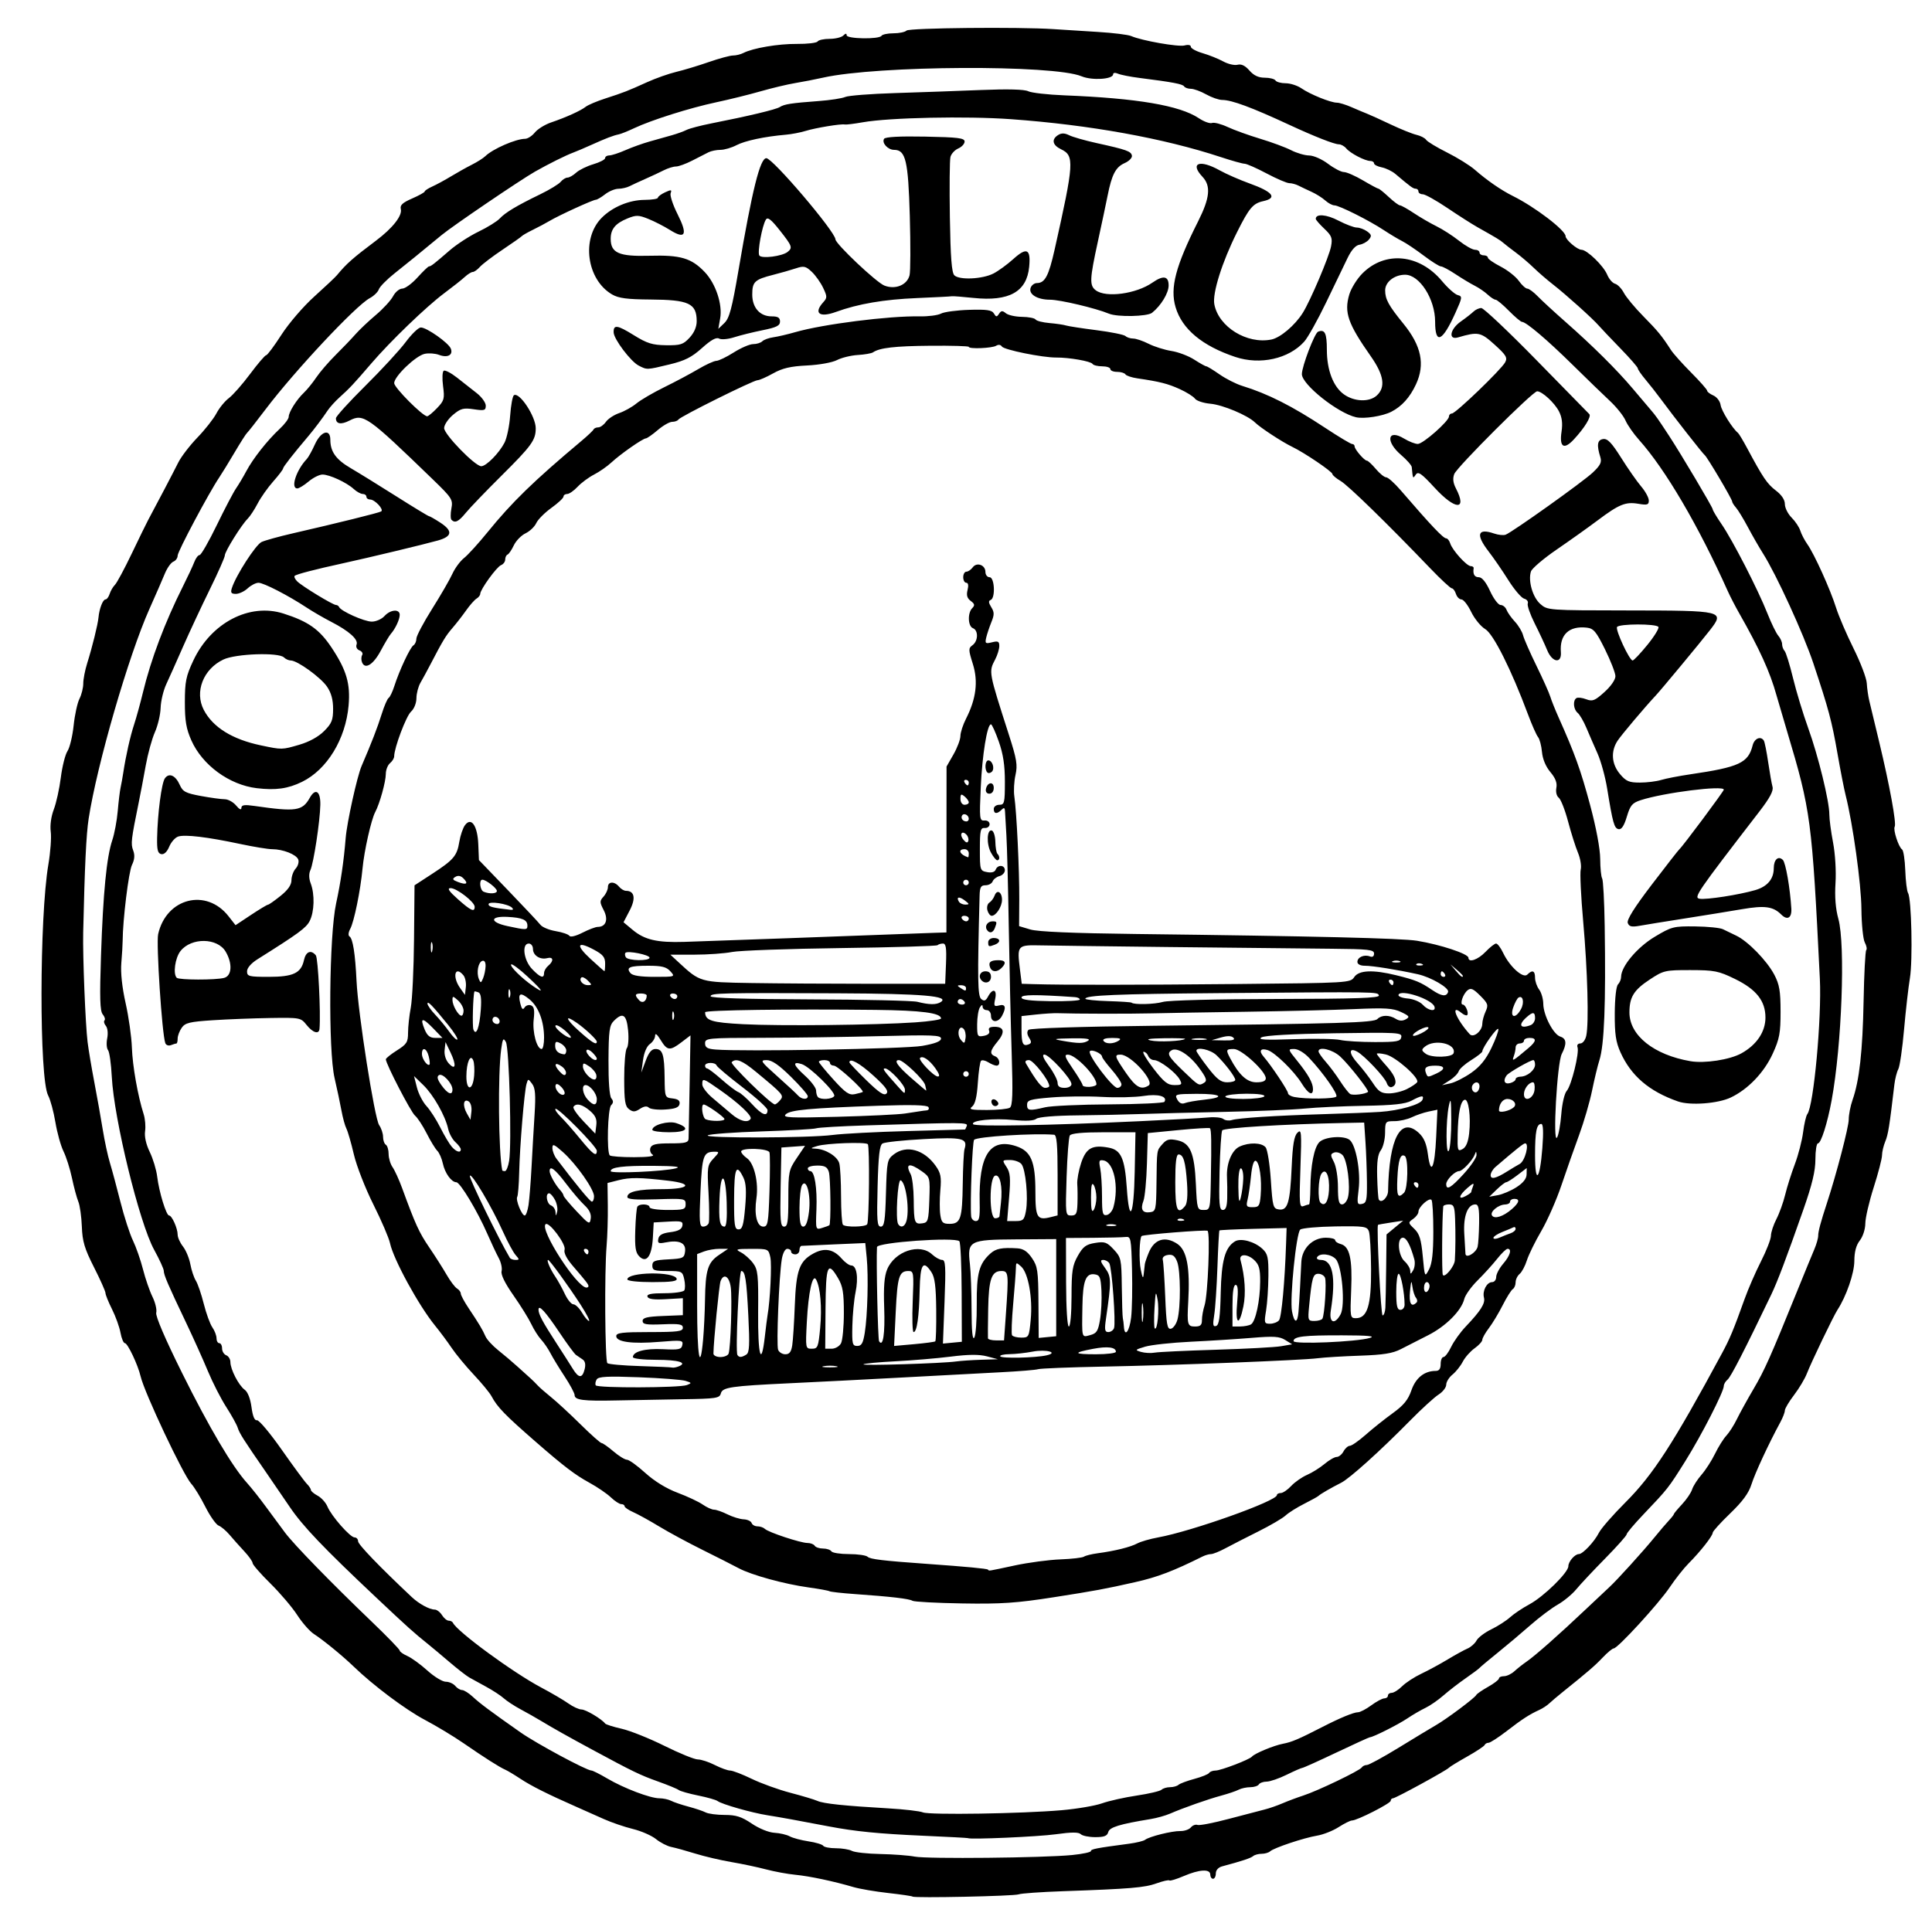 <?xml version="1.0" encoding="UTF-8" standalone="no"?>
<!-- Created with Inkscape (http://www.inkscape.org/) -->

<svg
   xmlns:dc="http://purl.org/dc/elements/1.1/"
   xmlns:cc="http://creativecommons.org/ns#"
   xmlns:rdf="http://www.w3.org/1999/02/22-rdf-syntax-ns#"
   xmlns:svg="http://www.w3.org/2000/svg"
   xmlns="http://www.w3.org/2000/svg"
   xmlns:sodipodi="http://sodipodi.sourceforge.net/DTD/sodipodi-0.dtd"
   xmlns:inkscape="http://www.inkscape.org/namespaces/inkscape"
   id="svg2"
   version="1.1"
   inkscape:version="0.48.4 r9939"
   width="696"
   height="693"
   sodipodi:docname="Rome_rione_XVII_sallustiano_logo.png">
  <defs
     id="defs6" />
  <sodipodi:namedview
     pagecolor="#ffffff"
     bordercolor="#666666"
     borderopacity="1"
     objecttolerance="10"
     gridtolerance="10"
     guidetolerance="10"
     inkscape:pageopacity="0"
     inkscape:pageshadow="2"
     inkscape:window-width="1366"
     inkscape:window-height="705"
     id="namedview4"
     showgrid="false"
     inkscape:zoom="0.34054834"
     inkscape:cx="348"
     inkscape:cy="346.5"
     inkscape:window-x="-8"
     inkscape:window-y="-8"
     inkscape:window-maximized="1"
     inkscape:current-layer="svg2" />
  <path
     style="fill:#000000"
     d="m 328.752,683.419 c -0.189,-0.189 -4.149,-0.77 -8.798,-1.29 C 315.304,681.608 309.7,680.652 307.5,680.005 c -7.171,-2.111 -15.897,-3.959 -21,-4.447 -2.75,-0.263 -7.475,-1.132 -10.5,-1.932 -3.025,-0.8 -8.65,-1.99 -12.5,-2.644 -3.85,-0.654 -9.7,-2.026 -13,-3.048 -3.3,-1.023 -7.203,-2.101 -8.673,-2.396 -1.47,-0.295 -3.945,-1.571 -5.5,-2.834 -1.555,-1.264 -5.302,-2.903 -8.327,-3.643 -3.025,-0.74 -7.75,-2.356 -10.5,-3.591 -2.75,-1.235 -7.25,-3.238 -10,-4.451 -10.244,-4.52 -16.111,-7.464 -20,-10.036 -2.2,-1.455 -4.675,-2.936 -5.5,-3.292 -2.038,-0.879 -7.435,-4.31 -15.105,-9.601 -3.517,-2.426 -9.749,-6.185 -13.848,-8.351 -6.975,-3.687 -18.535,-12.352 -25.659,-19.232 -3.964,-3.828 -10.9,-9.501 -14.355,-11.741 -1.473,-0.955 -4.161,-4.025 -5.974,-6.822 -1.813,-2.798 -6.168,-7.916 -9.678,-11.375 C 93.872,567.109 91,563.814 91,563.245 c 0,-0.569 -1.35,-2.479 -3.001,-4.246 -1.651,-1.767 -4.023,-4.427 -5.272,-5.911 -1.249,-1.484 -3.032,-2.991 -3.962,-3.347 -0.93,-0.357 -3.093,-3.426 -4.806,-6.82 -1.713,-3.394 -3.979,-7.098 -5.035,-8.232 -2.866,-3.076 -16.908,-32.85 -18.273,-38.745 C 49.702,491.847 45.989,484 44.999,484 c -0.499,0 -1.215,-1.688 -1.59,-3.75 -0.375,-2.062 -1.745,-5.873 -3.045,-8.467 C 39.064,469.189 38,466.56 38,465.94 c 0,-0.62 -1.862,-4.797 -4.137,-9.283 -3.409,-6.722 -4.179,-9.3 -4.378,-14.657 -0.133,-3.575 -0.703,-7.625 -1.268,-9 -0.564,-1.375 -1.595,-5.2 -2.29,-8.5 -0.695,-3.3 -2.065,-7.625 -3.045,-9.611 -0.98,-1.986 -2.296,-6.711 -2.926,-10.5 -0.63,-3.789 -1.806,-8.131 -2.613,-9.65 -3.227,-6.066 -3.168,-64.184 0.084,-83.239 0.751,-4.4 1.135,-9.711 0.854,-11.803 -0.307,-2.282 0.135,-5.495 1.105,-8.034 0.889,-2.327 2.026,-7.496 2.527,-11.487 0.501,-3.991 1.581,-8.279 2.4,-9.528 0.819,-1.25 1.815,-5.394 2.214,-9.21 0.399,-3.816 1.344,-8.152 2.1,-9.638 0.756,-1.485 1.372,-3.96 1.369,-5.5 -0.003,-1.54 0.633,-4.825 1.412,-7.3 1.828,-5.805 3.839,-13.949 4.075,-16.5 C 35.777,219.31 37.06,216 38,216 c 0.476,0 1.15,-0.897 1.498,-1.994 0.348,-1.097 1.208,-2.569 1.911,-3.272 0.703,-0.703 3.426,-5.768 6.051,-11.256 2.625,-5.488 5.258,-10.878 5.851,-11.978 3.177,-5.898 9.246,-17.486 10.906,-20.825 1.046,-2.103 4.149,-6.153 6.895,-9 2.746,-2.847 5.832,-6.772 6.858,-8.723 1.025,-1.951 3.044,-4.426 4.485,-5.5 1.441,-1.074 4.884,-4.99 7.651,-8.702 2.767,-3.712 5.369,-6.75 5.783,-6.75 0.414,0 2.892,-3.325 5.508,-7.389 2.647,-4.112 7.889,-10.21 11.821,-13.75 3.885,-3.498 7.564,-6.966 8.174,-7.706 3.401,-4.124 5.717,-6.173 14.059,-12.439 6.002,-4.509 9.541,-9.016 8.943,-11.391 -0.35,-1.39 0.621,-2.296 4.074,-3.799 C 150.96,70.44 153,69.301 153,68.995 c 0,-0.306 1.238,-1.114 2.75,-1.795 1.512,-0.681 4.55,-2.331 6.75,-3.666 2.2,-1.335 5.575,-3.222 7.5,-4.193 1.925,-0.971 4.098,-2.348 4.828,-3.06 2.698,-2.63 10.955,-6.236 14.349,-6.266 0.923,-0.008 2.498,-1.028 3.5,-2.265 1.002,-1.238 3.623,-2.864 5.823,-3.615 5.479,-1.87 10.701,-4.234 12.5,-5.658 0.825,-0.653 3.975,-1.989 7,-2.969 6.782,-2.197 8.078,-2.702 15.126,-5.898 3.094,-1.403 7.819,-3.073 10.5,-3.711 2.681,-0.638 7.937,-2.226 11.681,-3.529 C 259.051,21.067 262.995,20 264.071,20 c 1.076,0 2.738,-0.402 3.693,-0.893 3.486,-1.793 12.616,-3.344 19.318,-3.281 3.778,0.036 7.132,-0.361 7.453,-0.88 C 294.855,14.425 296.801,14 298.859,14 c 2.058,0 4.281,-0.54 4.941,-1.2 0.812,-0.812 1.2,-0.844 1.2,-0.1 0,1.337 11.744,1.524 12.562,0.2 0.306,-0.495 2.24,-0.9 4.297,-0.9 2.058,0 4.183,-0.442 4.723,-0.982 0.967,-0.967 40.527,-1.36 52.918,-0.526 3.3,0.222 10.5,0.678 16,1.014 5.5,0.335 10.9,1.002 12,1.482 3.836,1.672 17.017,3.992 19.25,3.388 1.317,-0.356 2.25,-0.163 2.25,0.468 0,0.592 1.913,1.634 4.25,2.316 2.337,0.681 5.671,2.018 7.407,2.971 1.736,0.952 4.064,1.495 5.173,1.205 1.361,-0.356 2.749,0.316 4.273,2.069 C 451.671,27.206 453.357,28 455.621,28 c 1.793,0 3.539,0.45 3.879,1 0.34,0.55 1.985,1 3.655,1 1.67,0 4.231,0.825 5.691,1.834 C 471.994,34.01 479.388,37 481.619,37 c 0.868,0 3.222,0.721 5.23,1.602 2.008,0.881 4.551,1.951 5.651,2.378 1.1,0.427 4.925,2.165 8.5,3.864 3.575,1.699 7.743,3.379 9.263,3.734 1.52,0.355 3.095,1.167 3.5,1.805 0.405,0.638 3.786,2.685 7.512,4.551 3.726,1.865 8.226,4.66 10,6.21 4.427,3.869 9.555,7.41 13.725,9.478 7.962,3.947 19,12.367 19,14.493 0,1.269 4.231,4.886 5.715,4.886 1.997,0 7.941,5.757 9.279,8.985 0.643,1.553 1.92,3.021 2.838,3.262 0.917,0.241 2.343,1.719 3.168,3.286 0.825,1.566 3.975,5.359 7,8.427 5.267,5.343 6.655,7.037 10,12.208 0.825,1.275 4.088,4.92 7.25,8.099 3.163,3.179 5.75,6.113 5.75,6.519 0,0.406 1.012,1.183 2.25,1.726 1.246,0.547 2.404,2.076 2.595,3.428 0.293,2.078 4.27,8.459 6.269,10.059 0.343,0.275 1.829,2.75 3.3,5.5 5.71,10.671 7.194,12.861 10.336,15.258 2.093,1.597 3.251,3.343 3.251,4.906 0,1.335 1.09,3.517 2.422,4.849 1.332,1.332 2.741,3.449 3.131,4.705 0.39,1.255 1.536,3.458 2.548,4.895 2.541,3.61 8.259,16.257 10.349,22.887 0.953,3.025 3.788,9.631 6.3,14.679 2.512,5.049 4.65,10.674 4.752,12.5 0.102,1.826 0.507,4.671 0.901,6.321 0.394,1.65 2.017,8.4 3.607,15 3.71,15.4 6.246,29.276 5.555,30.395 -0.651,1.053 1.394,7.36 2.659,8.202 0.493,0.328 1.009,3.721 1.148,7.541 0.138,3.819 0.588,7.489 0.999,8.154 1.249,2.021 1.733,24.309 0.666,30.709 -0.55,3.3 -1.495,11.611 -2.101,18.469 -0.605,6.858 -1.539,13.289 -2.076,14.291 -0.536,1.002 -1.171,3.491 -1.411,5.531 -1.769,15.069 -2.242,18.03 -3.28,20.524 -0.644,1.548 -1.173,3.798 -1.176,5 -0.003,1.202 -1.353,6.403 -3,11.557 -1.647,5.155 -3.004,11.005 -3.016,13 -0.013,2.052 -0.872,4.713 -1.978,6.127 -1.324,1.693 -1.963,4.082 -1.978,7.404 -0.02,4.405 -2.884,12.698 -6.076,17.596 -1.434,2.2 -9.474,18.938 -11.015,22.93 -0.728,1.887 -2.811,5.378 -4.628,7.759 -1.817,2.381 -3.307,4.887 -3.31,5.57 -0.003,0.683 -0.74,2.591 -1.637,4.241 -4.144,7.624 -9.148,18.402 -10.4,22.403 -0.977,3.124 -3.205,6.16 -7.667,10.45 -3.459,3.326 -6.289,6.458 -6.289,6.96 0,1.136 -4.469,6.825 -8.659,11.023 -1.737,1.74 -4.819,5.639 -6.849,8.664 -3.91,5.828 -18.73,22 -20.16,22 -0.465,0 -2.235,1.462 -3.932,3.25 -2.864,3.017 -5.244,5.07 -14.4,12.426 -1.925,1.546 -4.132,3.415 -4.905,4.152 -0.773,0.737 -2.348,1.772 -3.5,2.299 -3.652,1.672 -6.182,3.312 -11.805,7.649 -3.011,2.323 -5.958,4.224 -6.549,4.224 -0.591,0 -1.224,0.364 -1.408,0.809 -0.183,0.445 -3.033,2.328 -6.333,4.184 -3.3,1.856 -6.225,3.646 -6.5,3.978 C 521.227,637.902 502.755,648 501.824,648 501.371,648 501,648.403 501,648.895 501,649.84 488.898,656 487.042,656 c -0.596,0 -2.762,1.077 -4.813,2.394 -2.051,1.317 -5.529,2.694 -7.729,3.059 -4.767,0.792 -15.608,4.414 -16.95,5.663 -0.522,0.486 -1.895,0.884 -3.05,0.884 -1.155,0 -2.527,0.372 -3.05,0.826 -0.844,0.734 -4.004,1.78 -11.2,3.706 -1.349,0.361 -2.25,1.376 -2.25,2.535 0,1.063 -0.45,1.933 -1,1.933 -0.55,0 -1,-0.675 -1,-1.5 0,-2.113 -3.905,-1.898 -9.559,0.525 -2.598,1.114 -4.926,1.823 -5.173,1.576 -0.247,-0.247 -2.321,0.224 -4.608,1.046 -4.329,1.555 -9.399,1.982 -33.66,2.832 -7.975,0.279 -15.175,0.788 -16,1.129 -1.565,0.648 -37.646,1.413 -38.248,0.811 z M 386.25,668.444 c 3.712,-0.372 6.75,-1.016 6.75,-1.43 0,-0.707 1.879,-1.068 13.75,-2.644 2.612,-0.347 5.2,-0.978 5.75,-1.402 1.55,-1.196 9.694,-3.226 12.685,-3.162 1.477,0.032 3.197,-0.56 3.823,-1.314 0.626,-0.754 1.704,-1.155 2.394,-0.89 0.691,0.265 5.72,-0.707 11.177,-2.159 5.457,-1.452 11.278,-2.975 12.937,-3.383 1.659,-0.408 4.584,-1.419 6.5,-2.247 1.916,-0.827 5.285,-2.088 7.485,-2.801 5.19,-1.682 20.355,-8.967 21.067,-10.12 0.303,-0.49 1.133,-0.891 1.846,-0.891 0.712,0 5.878,-2.812 11.479,-6.25 5.601,-3.438 11.629,-7.081 13.396,-8.098 3.893,-2.24 14.084,-9.867 14.538,-10.881 0.179,-0.401 2.092,-1.721 4.25,-2.934 2.158,-1.213 3.924,-2.572 3.924,-3.021 0,-0.449 0.815,-0.816 1.811,-0.816 0.996,0 2.684,-0.803 3.75,-1.785 1.066,-0.982 3.064,-2.558 4.439,-3.502 3.03,-2.081 11.896,-9.919 21.167,-18.713 3.769,-3.575 7.636,-7.211 8.593,-8.079 2.58,-2.341 12.232,-12.988 16.24,-17.914 1.925,-2.366 4.287,-5.135 5.25,-6.154 0.963,-1.019 1.75,-2.031 1.75,-2.247 0,-0.217 1.327,-1.815 2.949,-3.551 1.622,-1.736 3.258,-4.146 3.635,-5.356 0.377,-1.209 1.903,-3.595 3.39,-5.3 1.487,-1.706 3.674,-5.106 4.861,-7.557 1.186,-2.451 3.018,-5.38 4.071,-6.51 1.053,-1.13 2.763,-3.804 3.802,-5.943 1.038,-2.139 3.74,-7.039 6.004,-10.889 3.995,-6.795 6.023,-11.348 15.811,-35.5 2.563,-6.325 5.295,-12.978 6.07,-14.784 0.775,-1.806 1.409,-4.024 1.409,-4.929 0,-1.554 0.904,-4.932 3.153,-11.787 3.424,-10.435 7.847,-27.386 7.847,-30.072 0,-1.747 0.615,-4.921 1.368,-7.053 2.459,-6.97 3.646,-17.576 3.987,-35.637 0.184,-9.769 0.614,-18.041 0.955,-18.381 0.341,-0.341 0.109,-1.573 -0.517,-2.738 -0.625,-1.165 -1.175,-6.619 -1.221,-12.119 -0.076,-9.032 -3.091,-30.731 -5.696,-41 -0.558,-2.2 -1.878,-8.95 -2.933,-15 -2.043,-11.712 -3.163,-15.902 -8.692,-32.5 -3.511,-10.54 -13.353,-32.027 -18.093,-39.5 -1.395,-2.2 -3.853,-6.475 -5.46,-9.5 -1.608,-3.025 -3.547,-6.21 -4.31,-7.079 C 624.624,182.053 624,181.053 624,180.7 624,179.859 615.007,164.65 614.126,164 c -0.713,-0.526 -11.154,-13.854 -15.864,-20.251 -1.519,-2.063 -3.992,-5.213 -5.496,-7 -1.504,-1.787 -2.741,-3.593 -2.75,-4.012 -0.009,-0.42 -2.828,-3.656 -6.266,-7.191 -3.438,-3.536 -6.954,-7.242 -7.815,-8.237 -2.176,-2.515 -11.84,-11.201 -16.476,-14.809 -2.121,-1.65 -5.243,-4.35 -6.939,-6 -1.696,-1.65 -4.603,-4.125 -6.46,-5.5 -1.857,-1.375 -3.886,-2.95 -4.507,-3.5 -1.111,-0.983 -2.372,-1.748 -9.308,-5.643 -1.915,-1.075 -6.783,-4.183 -10.818,-6.906 C 517.392,72.228 513.395,70 512.545,70 511.695,70 511,69.55 511,69 c 0,-0.55 -0.445,-1 -0.989,-1 -0.924,0 -1.78,-0.622 -7.332,-5.322 -1.184,-1.002 -3.396,-2.071 -4.916,-2.375 C 496.244,59.999 495,59.356 495,58.875 495,58.394 494.394,58 493.654,58 491.745,58 486.439,55.234 484.983,53.479 484.308,52.666 483.106,52 482.313,52 480.69,52 473.453,49.155 464.5,44.999 450.889,38.68 443.766,36.037 440.28,36.015 439.06,36.007 436.458,35.1 434.5,34 c -1.958,-1.1 -4.421,-2 -5.471,-2 -1.051,0 -2.152,-0.39 -2.447,-0.867 -0.526,-0.851 -4.111,-1.531 -16.082,-3.048 -3.3,-0.418 -6.787,-1.107 -7.75,-1.53 -0.999,-0.439 -1.75,-0.349 -1.75,0.21 0,1.816 -7.587,2.305 -11.353,0.732 -10.167,-4.248 -73.58,-3.919 -93.147,0.484 -2.75,0.619 -7.25,1.495 -10,1.948 -2.75,0.453 -8.375,1.791 -12.5,2.975 -4.125,1.184 -11.325,2.965 -16,3.96 -9.471,2.014 -23.364,6.402 -29.563,9.336 -2.235,1.058 -4.71,2.053 -5.5,2.211 -1.98,0.397 -4.656,1.423 -9.937,3.809 -2.475,1.119 -5.4,2.363 -6.5,2.765 -2.592,0.948 -9,4.138 -13.755,6.847 -5.387,3.07 -29.621,19.537 -33.641,22.86 -7.968,6.586 -12.217,10.044 -16.966,13.808 -2.776,2.2 -5.325,4.792 -5.663,5.761 -0.339,0.969 -1.821,2.404 -3.295,3.19 -4.983,2.658 -27.045,26.212 -37.513,40.049 -3.329,4.4 -6.333,8.225 -6.677,8.5 -0.344,0.275 -2.352,3.425 -4.462,7 -2.111,3.575 -4.596,7.625 -5.522,9 C 75.256,177.564 64,198.715 64,200.197 c 0,0.874 -0.695,1.855 -1.545,2.181 -0.85,0.326 -2.24,2.287 -3.089,4.357 -0.849,2.07 -3.338,7.779 -5.532,12.686 C 46.325,236.223 34.945,275.499 31.937,295 c -0.876,5.679 -1.419,16.998 -1.967,41 -0.193,8.453 0.795,33.093 1.584,39.5 0.339,2.75 1.433,9.275 2.431,14.5 0.999,5.225 2.359,12.875 3.024,17 0.665,4.125 1.827,9.525 2.583,12 0.756,2.475 2.464,8.82 3.796,14.101 1.332,5.28 3.355,11.533 4.496,13.895 1.141,2.362 2.774,7.042 3.628,10.399 0.854,3.358 2.391,7.811 3.416,9.897 1.025,2.086 1.635,4.666 1.355,5.735 -0.316,1.21 3.193,9.395 9.307,21.708 9.79,19.715 18.046,33.697 23.4,39.632 1.555,1.723 4.634,5.608 6.842,8.633 2.209,3.025 5.287,7.194 6.841,9.265 3.286,4.378 16.615,18.071 31.143,31.995 5.601,5.368 10.183,10.095 10.183,10.506 0,0.411 1.247,1.298 2.77,1.973 1.524,0.674 4.768,3.034 7.21,5.244 2.442,2.21 5.415,4.018 6.607,4.018 1.192,0 2.728,0.675 3.412,1.5 0.685,0.825 1.799,1.5 2.476,1.5 0.677,0 2.409,1.091 3.847,2.424 2.643,2.449 6.244,5.136 17.176,12.813 5.725,4.02 23.834,13.763 25.581,13.763 0.457,0 3.004,1.282 5.662,2.848 5.988,3.531 15.511,7.152 18.808,7.152 1.362,0 3.257,0.406 4.212,0.903 0.955,0.496 3.761,1.44 6.236,2.097 2.475,0.657 5.281,1.601 6.236,2.097 0.955,0.496 4.04,0.903 6.855,0.903 4.075,0 6.06,0.635 9.735,3.115 2.661,1.796 6.111,3.198 8.145,3.311 1.941,0.108 4.429,0.686 5.529,1.286 1.1,0.6 4.143,1.412 6.762,1.804 2.619,0.393 5.008,1.112 5.309,1.599 0.301,0.487 2.35,0.885 4.553,0.885 2.204,0 4.812,0.431 5.796,0.958 0.984,0.527 5.586,1.032 10.227,1.124 4.641,0.091 10.219,0.512 12.395,0.935 4.504,0.876 46.495,0.451 56.707,-0.573 z m -37.584,-6.094 c -0.091,-0.082 -7.366,-0.468 -16.166,-0.858 -15.918,-0.704 -24.46,-1.553 -34,-3.377 -11.756,-2.248 -17.299,-3.255 -22,-3.997 -5.7,-0.899 -16.507,-3.98 -18,-5.131 -0.55,-0.424 -3.7,-1.318 -7,-1.988 -3.3,-0.669 -6.45,-1.564 -7,-1.988 -0.55,-0.424 -3.925,-1.813 -7.5,-3.086 -6.346,-2.261 -9.134,-3.61 -23.5,-11.375 -8.937,-4.831 -14.108,-7.734 -18.5,-10.386 -1.925,-1.163 -5.3,-3.076 -7.5,-4.252 -2.2,-1.176 -4.9,-2.946 -6,-3.933 -1.1,-0.987 -3.938,-2.849 -6.306,-4.137 -2.368,-1.288 -5.136,-2.812 -6.15,-3.385 -1.014,-0.573 -4.194,-3.048 -7.067,-5.5 -2.872,-2.452 -6.341,-5.358 -7.708,-6.458 -5.37,-4.321 -7.173,-5.94 -18.683,-16.78 C 116.571,557.813 109.069,549.949 104.371,543 c -2.417,-3.575 -6.262,-9.2 -8.544,-12.5 -8.061,-11.655 -9.565,-14.021 -10.19,-16.03 -0.348,-1.116 -2.204,-4.47 -4.125,-7.452 C 79.59,504.036 76.607,498.2 74.882,494.048 73.157,489.897 69.601,482 66.981,476.5 60.486,462.87 59,459.413 59,457.932 c 0,-0.696 -1.564,-4.111 -3.475,-7.588 -5.317,-9.672 -14.471,-47.092 -15.251,-62.338 -0.239,-4.672 -0.85,-8.995 -1.358,-9.607 -0.508,-0.612 -0.641,-2.526 -0.295,-4.253 0.359,-1.793 0.149,-3.717 -0.488,-4.485 -0.614,-0.739 -0.831,-1.63 -0.482,-1.978 0.349,-0.349 0.058,-1.328 -0.646,-2.176 -0.995,-1.199 -1.132,-5.925 -0.616,-21.274 0.76,-22.61 2.009,-35.37 4.059,-41.473 0.787,-2.343 1.669,-7.053 1.962,-10.467 0.292,-3.414 0.757,-7.239 1.033,-8.5 0.276,-1.261 0.706,-3.642 0.955,-5.292 0.929,-6.144 2.5,-13.134 3.933,-17.5 0.812,-2.475 2.236,-7.65 3.165,-11.5 2.87,-11.898 7.926,-25.307 14.41,-38.223 1.718,-3.423 3.557,-7.36 4.085,-8.75 C 70.518,201.137 71.383,200 71.911,200 c 0.528,0 3.308,-4.838 6.176,-10.75 2.869,-5.912 5.992,-11.875 6.94,-13.25 0.948,-1.375 2.627,-4.194 3.73,-6.265 2.422,-4.545 7.57,-11.067 11.992,-15.191 1.788,-1.667 3.25,-3.612 3.25,-4.323 0,-1.7 2.837,-6.212 5.485,-8.722 1.16,-1.1 3.167,-3.575 4.459,-5.5 1.292,-1.925 4.421,-5.556 6.953,-8.07 2.532,-2.513 5.762,-5.888 7.179,-7.5 1.417,-1.612 4.712,-4.73 7.324,-6.93 2.611,-2.2 5.401,-5.237 6.2,-6.75 0.799,-1.512 2.288,-2.75 3.31,-2.75 1.022,0 3.484,-1.8 5.472,-4 1.988,-2.2 3.859,-4 4.159,-4 0.679,0 1.803,-0.871 7.46,-5.779 2.475,-2.147 7.146,-5.182 10.379,-6.743 3.234,-1.562 6.668,-3.686 7.633,-4.722 2.044,-2.194 6.093,-4.62 14.594,-8.743 3.358,-1.629 6.676,-3.648 7.372,-4.488 C 202.675,64.687 203.78,64 204.434,64 c 0.654,0 2.061,-0.802 3.128,-1.781 1.066,-0.98 3.851,-2.348 6.189,-3.04 C 216.088,58.486 218,57.488 218,56.96 218,56.432 218.68,56 219.511,56 c 0.831,0 3.418,-0.841 5.75,-1.869 2.332,-1.028 6.264,-2.439 8.739,-3.135 2.475,-0.696 6.075,-1.71 8,-2.253 1.925,-0.543 4.331,-1.413 5.346,-1.933 1.015,-0.52 5.065,-1.581 9,-2.359 13.386,-2.644 23.151,-4.978 24.559,-5.87 1.667,-1.056 4.093,-1.43 14.096,-2.175 4.125,-0.307 8.4,-0.966 9.5,-1.465 1.1,-0.499 9.2,-1.13 18,-1.403 8.8,-0.273 22.706,-0.769 30.902,-1.104 9.626,-0.393 15.645,-0.237 17,0.441 1.154,0.577 7.048,1.246 13.098,1.487 26.2,1.042 41.506,3.648 48.369,8.234 1.853,1.238 3.992,2.012 4.754,1.72 0.762,-0.292 3.296,0.361 5.631,1.451 2.335,1.09 7.621,2.998 11.746,4.239 4.125,1.241 9.136,3.098 11.136,4.126 2,1.028 4.925,1.882 6.5,1.897 1.594,0.015 4.606,1.346 6.792,3 2.16,1.635 4.728,2.972 5.706,2.972 0.978,0 4.067,1.35 6.866,3 2.798,1.65 5.318,3 5.598,3 0.281,0 1.948,1.348 3.706,2.995 1.758,1.647 3.565,2.997 4.016,3 0.451,0.003 2.701,1.259 5,2.791 2.299,1.533 5.98,3.67 8.18,4.75 2.2,1.08 5.846,3.426 8.103,5.214 2.257,1.788 4.844,3.25 5.75,3.25 0.906,0 1.647,0.45 1.647,1 0,0.55 0.675,1 1.5,1 0.825,0 1.5,0.379 1.5,0.843 0,0.464 2.056,1.9 4.569,3.193 2.513,1.293 5.469,3.613 6.568,5.157 1.099,1.544 2.482,2.807 3.073,2.807 0.591,0 2.27,1.238 3.731,2.75 1.462,1.512 5.981,5.675 10.043,9.25 9.782,8.61 18.494,17.257 24.18,24 2.551,3.025 5.47,6.471 6.487,7.657 1.867,2.177 2.447,2.998 6.607,9.343 4.322,6.593 15.742,25.832 15.742,26.521 0,0.379 1.431,2.779 3.181,5.334 4.03,5.885 13.155,23.649 16.512,32.145 1.413,3.575 3.185,7.21 3.938,8.079 0.753,0.868 1.369,2.241 1.369,3.05 0,0.809 0.402,1.899 0.894,2.421 0.492,0.522 1.857,4.92 3.035,9.771 1.178,4.852 3.635,12.952 5.46,18 3.641,10.07 7.651,26.462 7.628,31.179 -0.008,1.65 0.596,6.202 1.342,10.116 0.776,4.071 1.152,10.31 0.878,14.579 -0.317,4.947 0.029,9.291 1.026,12.884 2.583,9.301 1.242,45.545 -2.421,65.421 -1.524,8.267 -3.821,15.5 -4.924,15.5 -0.506,0 -0.92,2.587 -0.921,5.75 -10e-4,4.22 -1.167,9.077 -4.382,18.25 -6.057,17.286 -9.28,25.812 -11.529,30.5 -9.568,19.944 -14.539,29.629 -15.705,30.597 -0.76,0.631 -1.383,1.676 -1.383,2.323 0,2.071 -8.048,17.789 -13.865,27.079 -6.082,9.713 -6.241,9.915 -15.157,19.275 -3.288,3.452 -5.978,6.65 -5.978,7.107 0,0.457 -3.497,4.383 -7.77,8.725 -4.274,4.341 -8.954,9.338 -10.402,11.103 -1.447,1.765 -4.446,4.24 -6.664,5.5 -2.218,1.26 -6.656,4.6 -9.863,7.423 -3.207,2.823 -8.524,7.304 -11.816,9.957 -3.292,2.653 -6.21,5.098 -6.485,5.433 -0.275,0.335 -2.525,2.013 -5,3.729 -2.475,1.716 -6.075,4.499 -8,6.184 -1.925,1.685 -4.857,3.71 -6.516,4.5 -1.659,0.79 -4.584,2.493 -6.5,3.785 C 503.724,621.419 494.629,626 493.525,626 c -0.273,0 -5.704,2.475 -12.069,5.5 -6.365,3.025 -11.884,5.514 -12.264,5.531 -0.38,0.017 -2.942,1.138 -5.692,2.491 -2.75,1.353 -5.986,2.464 -7.191,2.469 -1.205,0.005 -2.469,0.459 -2.809,1.009 -0.34,0.55 -1.723,1 -3.073,1 -1.35,0 -3.236,0.406 -4.191,0.903 -0.955,0.496 -3.761,1.449 -6.236,2.117 -4.855,1.31 -13.669,4.413 -18.5,6.511 -1.65,0.717 -4.8,1.598 -7,1.958 -11.227,1.837 -14.799,2.938 -15.26,4.702 -0.361,1.381 -1.461,1.809 -4.656,1.809 -2.301,0 -4.666,-0.483 -5.257,-1.073 -0.764,-0.764 -3.34,-0.755 -8.95,0.031 -6.355,0.891 -31.065,1.976 -31.711,1.392 z M 382.5,652.289 c 5.5,-0.478 12.025,-1.591 14.5,-2.473 2.475,-0.882 8.1,-2.141 12.5,-2.798 4.4,-0.656 8.428,-1.604 8.95,-2.106 0.522,-0.502 1.895,-0.912 3.05,-0.912 1.155,0 2.527,-0.384 3.05,-0.853 0.522,-0.469 3.099,-1.431 5.726,-2.137 2.627,-0.707 5.016,-1.673 5.309,-2.147 0.293,-0.475 1.347,-0.863 2.341,-0.863 1.875,0 12.195,-3.95 13.074,-5.005 0.956,-1.147 7.861,-4.017 11.17,-4.644 3.202,-0.606 5.648,-1.649 14.33,-6.109 C 482.753,619.03 487.673,617 489.207,617 c 0.773,0 2.929,-1.125 4.793,-2.5 1.864,-1.375 3.976,-2.5 4.694,-2.5 0.718,0 1.306,-0.45 1.306,-1 0,-0.55 0.614,-1 1.364,-1 0.75,0 2.438,-1.067 3.75,-2.371 1.312,-1.304 4.411,-3.329 6.886,-4.5 2.475,-1.171 6.75,-3.488 9.5,-5.148 2.75,-1.66 5.985,-3.439 7.189,-3.952 1.204,-0.513 2.659,-1.811 3.233,-2.884 0.574,-1.073 2.964,-2.884 5.311,-4.025 2.347,-1.141 5.394,-3.097 6.771,-4.347 1.377,-1.25 4.527,-3.36 7,-4.689 C 556.126,575.332 565,566.637 565,564.37 565,562.692 567.336,560 568.792,560 c 1.398,0 5.599,-4.471 7.216,-7.68 0.782,-1.551 5.072,-6.467 9.535,-10.924 9.942,-9.932 17.24,-21.201 34.765,-53.689 2.89,-5.358 4.199,-8.5 8.21,-19.706 1.279,-3.575 3.928,-9.65 5.885,-13.5 1.957,-3.85 3.567,-7.999 3.578,-9.219 0.01,-1.221 0.897,-3.921 1.971,-6 1.074,-2.079 2.495,-6.031 3.158,-8.781 0.663,-2.75 2.229,-7.701 3.48,-11.002 1.251,-3.301 2.59,-8.476 2.975,-11.5 0.385,-3.024 1.073,-5.972 1.528,-6.553 2.276,-2.901 5.207,-34.585 4.509,-48.73 -2.846,-57.65 -3.219,-60.464 -11.813,-89.215 -1.644,-5.5 -3.364,-11.35 -3.821,-13 -2.312,-8.339 -6.096,-16.666 -13.406,-29.5 -1.41,-2.475 -3.269,-6.075 -4.132,-8 -10.582,-23.612 -22.481,-43.897 -31.969,-54.5 -1.969,-2.2 -4.163,-5.35 -4.877,-7 -0.714,-1.65 -3.228,-4.8 -5.588,-7 -2.359,-2.2 -8.4,-8.05 -13.423,-13 -9.173,-9.039 -16.761,-15.485 -18.267,-15.517 -0.445,-0.009 -2.575,-1.809 -4.734,-4 C 541.415,109.792 539.259,108 538.782,108 c -0.476,0 -1.755,-0.828 -2.841,-1.84 -1.086,-1.012 -3.205,-2.461 -4.708,-3.219 -1.503,-0.759 -4.614,-2.631 -6.913,-4.16 C 522.021,97.251 519.667,96 519.09,96 c -0.577,0 -3.372,-1.758 -6.211,-3.907 -2.839,-2.149 -6.335,-4.497 -7.77,-5.219 C 503.674,86.152 500.7,84.37 498.5,82.914 493.223,79.421 482.408,74 480.717,74 479.98,74 478.505,73.213 477.439,72.25 476.372,71.287 474.15,69.885 472.5,69.133 c -1.65,-0.752 -3.781,-1.764 -4.736,-2.25 C 466.809,66.397 465.321,66 464.458,66 c -0.863,0 -4.537,-1.575 -8.164,-3.5 -3.627,-1.925 -7.193,-3.5 -7.924,-3.5 -0.731,0 -4.6,-1.081 -8.599,-2.401 -20.535,-6.782 -47.22,-11.603 -75.566,-13.653 -16.065,-1.162 -43.753,-0.585 -53.37,1.112 -3.115,0.55 -6.04,0.909 -6.5,0.8 -1.309,-0.313 -10.481,1.196 -14.181,2.333 -1.84,0.565 -4.99,1.169 -7,1.342 -7.647,0.657 -14.772,2.168 -17.855,3.787 C 263.539,53.244 260.946,54 259.536,54 c -1.41,0 -3.345,0.393 -4.3,0.874 -0.955,0.481 -3.598,1.831 -5.873,3 C 247.089,59.043 244.458,60 243.518,60 c -0.94,0 -2.904,0.607 -4.364,1.348 -1.46,0.741 -4.454,2.141 -6.654,3.111 -2.2,0.969 -4.781,2.163 -5.736,2.652 -0.955,0.489 -2.755,0.899 -4,0.911 C 221.519,68.034 219.375,68.924 218,70 c -1.375,1.076 -2.886,1.966 -3.357,1.978 -1.075,0.028 -13.287,5.616 -16.643,7.616 -1.375,0.819 -4.075,2.258 -6,3.198 -1.925,0.94 -3.725,1.967 -4,2.283 -0.275,0.316 -3.425,2.534 -7,4.929 -3.575,2.395 -7.228,5.174 -8.117,6.175 C 171.993,97.181 170.841,98 170.321,98 c -0.519,0 -1.817,0.807 -2.883,1.794 -1.066,0.987 -4.414,3.636 -7.439,5.888 -6.349,4.727 -19.425,17.328 -26.271,25.318 -6.182,7.214 -7.839,8.985 -11.321,12.101 -1.599,1.431 -3.582,3.62 -4.407,4.866 -1.658,2.503 -4.804,6.69 -6.779,9.022 -5.674,6.7 -9.224,11.241 -9.24,11.821 -0.011,0.379 -1.615,2.489 -3.566,4.689 -1.951,2.2 -4.469,5.772 -5.597,7.937 -1.127,2.166 -2.745,4.633 -3.595,5.483 C 86.908,189.235 81,198.726 81,200.13 c 0,0.675 -2.448,6.209 -5.439,12.298 -2.992,6.089 -7.317,15.347 -9.611,20.572 -2.294,5.225 -5.021,11.33 -6.061,13.566 -1.039,2.236 -1.95,6.061 -2.025,8.5 -0.074,2.439 -1.002,6.382 -2.06,8.762 -1.059,2.38 -2.543,7.78 -3.299,12 C 51.75,280.047 50.626,285.975 50.008,289 c -2.767,13.549 -2.942,15.044 -2.035,17.429 0.651,1.712 0.519,3.301 -0.438,5.262 -1.183,2.424 -3.316,19.821 -3.349,27.309 -0.006,1.375 -0.221,4.975 -0.477,8 -0.295,3.484 0.274,8.799 1.552,14.5 1.11,4.95 2.125,12.15 2.256,16 0.226,6.625 2.126,17.375 4.245,24.012 0.529,1.656 0.757,4.404 0.507,6.107 -0.283,1.928 0.351,4.752 1.681,7.488 1.174,2.416 2.382,6.418 2.683,8.893 0.675,5.555 3.261,14 4.287,14 C 61.935,438 64,442.634 64,444.912 c 0,1 0.863,2.915 1.918,4.256 1.055,1.341 2.248,4.214 2.651,6.385 0.403,2.171 1.299,4.847 1.992,5.947 0.692,1.1 1.974,4.849 2.849,8.331 0.875,3.482 2.266,7.295 3.091,8.473 C 77.325,479.481 78,481.245 78,482.223 78,483.2 78.45,484 79,484 c 0.55,0 1,0.852 1,1.893 0,1.041 0.675,2.152 1.5,2.469 0.825,0.317 1.5,1.421 1.5,2.453 0,2.617 3.001,8.428 5.15,9.971 1.098,0.788 2.046,3.212 2.451,6.264 0.436,3.289 1.099,4.888 1.953,4.714 0.711,-0.145 4.717,4.621 8.902,10.591 4.185,5.97 8.27,11.515 9.077,12.321 0.807,0.807 1.467,1.809 1.467,2.226 0,0.418 1.095,1.346 2.434,2.062 1.339,0.716 2.926,2.48 3.528,3.919 1.442,3.448 8.198,11.125 9.788,11.12 0.688,-0.002 1.25,0.623 1.25,1.39 0,1.148 7.741,9.193 19.346,20.107 2.578,2.425 6.388,4.5 8.259,4.5 0.757,0 1.939,0.9 2.626,2 0.687,1.1 1.778,2 2.425,2 0.647,0 1.326,0.338 1.509,0.75 1.363,3.067 21.659,17.961 31.774,23.317 3.704,1.962 8.115,4.549 9.802,5.75 1.687,1.201 3.827,2.183 4.758,2.183 1.517,0 7.231,3.399 8.5,5.057 0.275,0.359 2.975,1.214 6,1.9 3.025,0.686 9.934,3.451 15.353,6.145 5.419,2.694 10.836,4.899 12.039,4.899 1.202,0 3.951,0.9 6.109,2 2.158,1.1 4.648,2 5.534,2 0.886,0 4.397,1.349 7.801,2.999 3.405,1.649 9.672,3.91 13.927,5.023 4.255,1.114 8.637,2.43 9.737,2.925 2.177,0.98 9.629,1.761 25.646,2.689 5.67,0.328 11.22,0.975 12.332,1.438 2.377,0.989 35.615,0.467 50.022,-0.785 z m -53.778,-75.462 c -1.202,-0.741 -7.743,-1.504 -20.717,-2.415 -4.672,-0.328 -8.806,-0.789 -9.186,-1.024 -0.38,-0.235 -3.757,-0.85 -7.505,-1.367 -8.759,-1.209 -20.64,-4.475 -25.224,-6.936 -1.974,-1.06 -7.83,-4.029 -13.012,-6.6 -5.182,-2.57 -12.211,-6.367 -15.618,-8.437 -3.408,-2.07 -7.605,-4.388 -9.328,-5.15 C 226.409,544.136 225,543.172 225,542.756 225,542.34 224.462,542 223.805,542 c -0.657,0 -2.345,-1.099 -3.75,-2.443 -1.405,-1.344 -4.863,-3.706 -7.685,-5.25 -5.193,-2.841 -9.152,-5.854 -19.279,-14.676 -11.198,-9.754 -13.901,-12.539 -16.03,-16.517 -0.666,-1.244 -3.539,-4.736 -6.385,-7.76 -2.846,-3.024 -6.429,-7.357 -7.96,-9.629 -1.532,-2.272 -4.232,-5.902 -6,-8.067 -5.87,-7.188 -14.974,-23.847 -16.207,-29.657 -0.409,-1.925 -3.113,-8.225 -6.009,-14 -2.896,-5.775 -6.055,-13.875 -7.019,-18 -0.964,-4.125 -2.173,-8.317 -2.687,-9.316 -0.513,-0.999 -1.317,-3.924 -1.785,-6.5 -0.468,-2.576 -1.582,-7.833 -2.475,-11.684 -2.33,-10.047 -1.963,-51.485 0.558,-63 1.635,-7.465 2.763,-15.177 3.437,-23.5 0.46,-5.675 4.113,-22.212 5.743,-26 3.585,-8.328 5.716,-13.84 7.246,-18.738 0.9,-2.881 2.019,-5.475 2.487,-5.764 0.468,-0.289 1.389,-2.207 2.048,-4.262 1.82,-5.68 5.705,-13.968 6.892,-14.701 C 149.525,232.176 150,231.097 150,230.138 c 0,-0.959 2.538,-5.77 5.641,-10.691 3.102,-4.921 6.399,-10.621 7.326,-12.666 0.927,-2.046 2.82,-4.612 4.208,-5.703 1.387,-1.091 5.178,-5.256 8.424,-9.256 8.857,-10.913 16.635,-18.476 33.902,-32.965 2.2,-1.846 4.15,-3.694 4.333,-4.107 0.183,-0.412 0.945,-0.75 1.693,-0.75 0.748,0 1.989,-0.899 2.759,-1.997 0.769,-1.098 2.932,-2.52 4.807,-3.16 1.874,-0.64 4.658,-2.198 6.186,-3.462 1.528,-1.265 6.028,-3.893 10,-5.842 3.972,-1.948 9.472,-4.877 12.222,-6.508 2.75,-1.631 5.699,-2.98 6.554,-2.999 0.855,-0.018 3.683,-1.383 6.285,-3.033 2.602,-1.65 5.75,-3 6.996,-3 1.246,0 2.727,-0.461 3.291,-1.025 0.564,-0.564 2.341,-1.21 3.95,-1.436 1.609,-0.226 5.175,-1.059 7.925,-1.851 9.963,-2.87 33.808,-5.901 44.704,-5.683 3.137,0.063 6.637,-0.385 7.776,-0.994 1.139,-0.61 5.688,-1.221 10.108,-1.359 6.382,-0.199 8.226,0.069 8.956,1.299 0.79,1.332 1.051,1.348 1.861,0.113 0.76,-1.158 1.233,-1.194 2.445,-0.188 0.827,0.686 3.448,1.272 5.826,1.301 2.378,0.03 4.579,0.459 4.892,0.955 0.313,0.495 2.563,1.073 5,1.283 2.437,0.21 5.106,0.601 5.931,0.869 0.825,0.268 5.775,1.031 11,1.697 5.225,0.665 9.928,1.617 10.45,2.115 0.522,0.498 1.778,0.905 2.79,0.905 1.012,0 3.509,0.846 5.55,1.88 2.041,1.034 5.735,2.199 8.21,2.589 2.475,0.39 6.178,1.794 8.229,3.12 2.051,1.326 4.002,2.411 4.337,2.411 0.334,0 2.482,1.308 4.771,2.907 2.29,1.599 5.963,3.461 8.163,4.139 9.266,2.853 18.043,7.293 29.854,15.101 4.87,3.219 9.257,5.853 9.75,5.853 0.493,0 0.896,0.381 0.896,0.847 0,1.077 3.506,5.153 4.432,5.153 0.383,0 1.833,1.35 3.222,3 1.388,1.65 3.061,3 3.718,3 0.656,0 2.979,2.07 5.161,4.599 C 515.652,189.487 519.927,194 521.017,194 c 0.467,0 1.111,0.827 1.432,1.838 0.783,2.468 5.939,8.162 7.391,8.162 0.638,0 1.108,0.338 1.042,0.75 -0.339,2.146 0.298,3.25 1.874,3.25 1.135,0 2.568,1.769 4.05,5 1.262,2.75 2.961,5 3.776,5 0.815,0 1.782,0.787 2.149,1.75 0.367,0.963 1.717,2.875 3,4.25 1.283,1.375 2.611,3.585 2.95,4.91 0.34,1.326 2.511,6.276 4.825,11 2.314,4.724 4.551,9.715 4.971,11.09 0.419,1.375 1.769,4.75 2.999,7.5 5.851,13.079 7.981,18.998 11.337,31.5 2.206,8.218 3.636,15.847 3.656,19.5 0.018,3.3 0.334,6.461 0.702,7.024 0.368,0.563 0.78,8.213 0.914,17 0.434,28.345 -0.145,43.05 -1.911,48.538 -0.608,1.891 -1.796,6.813 -2.639,10.938 -0.843,4.125 -2.943,11.325 -4.666,16 -1.723,4.675 -4.588,12.82 -6.367,18.099 -1.779,5.28 -5.047,12.705 -7.264,16.5 -2.217,3.795 -4.55,8.552 -5.185,10.571 -0.635,2.018 -1.807,4.211 -2.604,4.872 -0.797,0.661 -1.449,2.021 -1.449,3.021 0,1 -0.459,2.102 -1.019,2.448 -0.56,0.346 -2.199,2.96 -3.642,5.809 -1.443,2.849 -3.684,6.572 -4.981,8.274 -1.297,1.702 -2.358,3.584 -2.358,4.182 0,0.598 -1.254,1.98 -2.786,3.071 -1.532,1.091 -3.445,3.259 -4.25,4.818 -0.805,1.559 -2.477,3.655 -3.714,4.657 -1.238,1.002 -2.25,2.638 -2.25,3.635 0,0.997 -1.238,2.597 -2.75,3.556 -1.512,0.959 -6.125,5.173 -10.25,9.365 -10.736,10.91 -21.755,20.85 -24.842,22.41 -3.652,1.846 -7.556,4.107 -8.158,4.725 -0.275,0.282 -2.618,1.58 -5.206,2.884 -2.588,1.304 -5.587,3.192 -6.664,4.195 -1.077,1.003 -5.484,3.584 -9.794,5.734 -4.31,2.151 -9.619,4.869 -11.798,6.042 -2.179,1.172 -4.547,2.131 -5.264,2.131 -0.716,0 -2.084,0.389 -3.039,0.865 -10.565,5.263 -16.242,7.425 -24.236,9.233 -10.894,2.463 -14.392,3.112 -29.5,5.471 -13.309,2.078 -18.833,2.45 -32.843,2.214 -9.264,-0.156 -17.335,-0.586 -17.935,-0.957 z m 36.849,-12.73 c 4.911,-1.047 12.304,-2.03 16.429,-2.186 4.125,-0.155 7.95,-0.598 8.5,-0.984 0.55,-0.386 2.8,-0.941 5,-1.233 6.123,-0.813 11.764,-2.217 14.223,-3.54 1.223,-0.658 4.598,-1.63 7.5,-2.16 C 429.424,551.767 460,540.871 460,538.752 460,538.338 460.628,538 461.395,538 c 0.767,0 2.455,-1.143 3.75,-2.539 1.295,-1.396 3.858,-3.19 5.694,-3.986 1.837,-0.796 4.684,-2.579 6.327,-3.961 1.643,-1.383 3.612,-2.514 4.375,-2.514 0.763,0 1.87,-0.9 2.458,-2 0.589,-1.1 1.617,-2.007 2.285,-2.016 0.668,-0.009 3.24,-1.806 5.715,-3.994 2.475,-2.188 6.84,-5.669 9.7,-7.734 3.969,-2.867 5.569,-4.822 6.756,-8.256 1.558,-4.506 4.673,-7 8.743,-7 1.254,0 1.801,-0.759 1.801,-2.5 0,-1.375 0.457,-2.5 1.016,-2.5 0.559,0 1.795,-1.633 2.747,-3.629 0.952,-1.996 3.307,-5.288 5.234,-7.316 5.47,-5.756 7.136,-8.398 6.601,-10.467 C 533.968,465.156 535.627,462 537.535,462 538.341,462 539,461.17 539,460.156 c 0,-1.014 1.124,-3.152 2.499,-4.75 2.525,-2.936 3.256,-5.406 1.6,-5.406 -0.496,0 -2.183,1.625 -3.75,3.61 -1.567,1.986 -4.73,5.473 -7.029,7.75 -2.299,2.277 -4.467,5.305 -4.818,6.73 -1.035,4.204 -6.658,9.835 -13.043,13.061 -3.277,1.656 -7.688,3.905 -9.803,4.999 -2.962,1.532 -6.344,2.073 -14.732,2.355 -5.988,0.202 -12.807,0.614 -15.155,0.917 -5.856,0.754 -50.53,2.502 -77.27,3.022 -12.101,0.236 -22.676,0.653 -23.5,0.927 -0.824,0.274 -6.898,0.774 -13.498,1.11 -6.6,0.336 -14.925,0.779 -18.5,0.984 -3.575,0.205 -12.35,0.674 -19.5,1.041 -7.15,0.367 -15.7,0.815 -19,0.995 -3.3,0.18 -11.85,0.604 -19,0.942 -21.171,1 -24.239,1.451 -24.813,3.644 -0.458,1.75 -1.637,1.93 -13.844,2.115 -7.339,0.111 -18.069,0.308 -23.844,0.436 -11.896,0.265 -15,-0.134 -15,-1.93 0,-0.69 -1.616,-3.707 -3.591,-6.706 -1.975,-2.999 -4.273,-6.771 -5.106,-8.383 -0.834,-1.612 -2.345,-3.822 -3.36,-4.91 -1.014,-1.089 -2.613,-3.606 -3.552,-5.594 -0.94,-1.988 -3.843,-6.66 -6.452,-10.382 -3.044,-4.342 -4.564,-7.452 -4.243,-8.679 0.275,-1.052 -0.189,-3.182 -1.031,-4.733 -0.842,-1.551 -2.709,-5.521 -4.149,-8.821 -3.532,-8.096 -9.763,-18.461 -11.111,-18.483 -1.789,-0.029 -4.134,-3.288 -4.875,-6.778 -0.381,-1.793 -1.283,-3.85 -2.004,-4.571 -0.721,-0.721 -2.449,-3.557 -3.84,-6.303 -1.391,-2.745 -3.268,-5.604 -4.17,-6.353 C 148.026,400.776 139,383.356 139,381.716 c 0,-0.38 1.8,-1.828 4,-3.216 3.537,-2.233 4,-2.971 4,-6.376 0,-2.118 0.444,-6.192 0.987,-9.053 0.543,-2.861 1.068,-13.944 1.166,-24.628 l 0.18,-19.425 6.215,-4.049 c 7.899,-5.146 9.081,-6.532 9.916,-11.627 0.375,-2.287 1.296,-4.987 2.048,-6 2.276,-3.068 4.52,0.181 4.793,6.94 l 0.228,5.634 10.484,10.893 c 5.766,5.991 11.024,11.592 11.683,12.446 0.66,0.854 3.135,1.876 5.5,2.271 2.365,0.395 4.577,1.154 4.915,1.686 0.364,0.572 2.286,0.114 4.71,-1.122 2.253,-1.149 4.734,-2.09 5.513,-2.09 2.952,0 3.898,-2.644 2.152,-6.019 -1.488,-2.878 -1.494,-3.319 -0.063,-4.901 0.865,-0.956 1.573,-2.49 1.573,-3.409 0,-2.078 2.335,-2.178 4,-0.171 0.685,0.825 1.81,1.5 2.5,1.5 3.098,0 3.617,2.713 1.351,7.061 l -2.223,4.266 3.282,2.74 c 4.293,3.584 8.829,4.641 18.59,4.332 9.611,-0.304 64.137,-2.278 77.5,-2.806 5.225,-0.206 11.175,-0.424 13.223,-0.484 L 340.946,336 l 0.023,-29.89 0.023,-29.89 2.492,-4.36 c 1.371,-2.398 2.498,-5.39 2.504,-6.65 0.007,-1.259 0.914,-4.057 2.016,-6.217 3.659,-7.171 4.44,-13.453 2.458,-19.754 -1.618,-5.145 -1.626,-5.646 -0.105,-6.758 2.055,-1.503 2.145,-5.351 0.143,-6.119 -1.818,-0.698 -1.983,-5.472 -0.25,-7.229 1.002,-1.015 0.893,-1.531 -0.546,-2.594 -1.299,-0.96 -1.615,-2.047 -1.142,-3.933 C 348.973,210.972 348.803,210 348.108,210 347.499,210 347,209.1 347,208 c 0,-1.1 0.513,-2 1.14,-2 0.627,0 1.651,-0.699 2.276,-1.554 1.463,-2.001 4.584,-0.87 4.584,1.661 0,1.041 0.675,1.893 1.5,1.893 1.817,0 2.155,7.615 0.364,8.212 -0.81,0.27 -0.745,1.006 0.227,2.562 1.14,1.826 1.146,2.719 0.035,5.455 -0.731,1.799 -1.565,4.307 -1.854,5.572 -0.47,2.06 -0.25,2.232 2.101,1.642 2.177,-0.546 2.626,-0.318 2.626,1.335 0,1.097 -0.672,3.283 -1.494,4.858 -2.356,4.518 -2.409,4.229 4.957,27.155 2.825,8.793 3.17,10.898 2.369,14.46 -0.515,2.293 -0.704,5.763 -0.419,7.709 0.834,5.706 1.841,26.743 1.777,37.151 l -0.059,9.611 4.044,1.212 c 2.684,0.804 15.361,1.348 37.685,1.617 64.554,0.777 96.02,1.534 101.622,2.446 8.378,1.364 18.519,4.717 18.519,6.124 0,1.906 3.434,0.721 6.15,-2.121 1.577,-1.65 3.292,-3 3.811,-3 0.519,0 1.661,1.511 2.537,3.357 2.364,4.983 7.205,9.339 8.707,7.836 1.822,-1.822 2.793,-1.434 2.793,1.115 0,1.27 0.661,3.182 1.468,4.25 0.807,1.068 1.482,3.39 1.5,5.16 0.041,4.112 3.613,11.013 6.111,11.806 2.274,0.722 2.432,2.579 0.535,6.275 -1.666,3.246 -3.314,32.693 -1.684,30.095 0.554,-0.883 1.24,-4.666 1.526,-8.407 0.292,-3.826 1.148,-7.499 1.956,-8.395 1.685,-1.867 4.631,-13.817 3.886,-15.76 -0.289,-0.752 0.154,-1.333 1.016,-1.333 0.856,0 1.795,-1.217 2.135,-2.768 0.984,-4.482 0.476,-23.501 -1.102,-41.175 -0.807,-9.044 -1.208,-17.478 -0.89,-18.742 0.317,-1.264 -0.132,-3.989 -0.998,-6.057 -0.866,-2.067 -2.47,-7.133 -3.564,-11.258 -1.094,-4.125 -2.599,-7.967 -3.344,-8.538 -0.787,-0.603 -1.151,-2.101 -0.87,-3.575 0.339,-1.772 -0.313,-3.484 -2.162,-5.682 -1.657,-1.97 -2.788,-4.681 -3.023,-7.251 -0.207,-2.257 -0.844,-4.669 -1.416,-5.358 -0.572,-0.69 -2.202,-4.368 -3.621,-8.175 -6.009,-16.115 -12.464,-28.993 -15.403,-30.729 -1.585,-0.936 -3.861,-3.725 -5.058,-6.197 C 528.801,218.023 527.217,216 526.478,216 c -0.739,0 -1.629,-0.9 -1.978,-2 -0.349,-1.1 -1.016,-2 -1.483,-2 -0.466,0 -3.924,-3.205 -7.683,-7.123 -15.755,-16.42 -29.614,-29.929 -32.379,-31.562 C 481.33,172.355 480,171.233 480,170.822 c 0,-0.866 -10.087,-7.696 -14.5,-9.818 -3.611,-1.736 -11.462,-6.88 -13.383,-8.768 -2.633,-2.587 -11.635,-6.366 -16.099,-6.757 -2.465,-0.216 -4.954,-1.039 -5.531,-1.828 -0.577,-0.789 -3.06,-2.345 -5.518,-3.457 -4.31,-1.951 -7.197,-2.682 -15.225,-3.855 -2.066,-0.302 -4.005,-0.951 -4.309,-1.443 C 405.131,134.402 403.784,134 402.441,134 401.098,134 400,133.55 400,133 c 0,-0.55 -1.323,-1 -2.941,-1 -1.618,0 -3.182,-0.39 -3.477,-0.867 -0.594,-0.962 -8.416,-2.336 -13.082,-2.298 -4.944,0.04 -18.852,-2.786 -19.59,-3.98 -0.407,-0.658 -1.24,-0.769 -2.044,-0.272 -1.467,0.907 -9.864,1.249 -9.866,0.403 -4.4e-4,-0.283 -6.188,-0.462 -13.751,-0.398 -12.875,0.109 -18.363,0.738 -20.75,2.375 -0.55,0.377 -3.016,0.807 -5.48,0.955 -2.464,0.148 -5.839,0.974 -7.5,1.836 -1.704,0.884 -6.411,1.731 -10.801,1.944 -5.918,0.287 -8.836,0.967 -12.192,2.841 -2.427,1.355 -4.949,2.463 -5.604,2.463 -1.518,0 -27.865,13.097 -28.538,14.186 -0.277,0.448 -1.281,0.814 -2.232,0.814 -0.951,0 -3.287,1.332 -5.191,2.959 -1.904,1.628 -3.831,2.978 -4.282,3 -1.159,0.057 -9.156,5.649 -12.431,8.692 -1.512,1.405 -4.324,3.364 -6.249,4.354 -1.925,0.99 -4.591,2.969 -5.924,4.397 -1.333,1.429 -3.021,2.597 -3.75,2.597 -0.729,0 -1.326,0.422 -1.326,0.938 0,0.516 -1.969,2.352 -4.376,4.081 -2.407,1.729 -4.855,4.194 -5.441,5.479 -0.585,1.285 -2.325,2.94 -3.865,3.678 -1.54,0.738 -3.437,2.688 -4.215,4.333 -0.778,1.645 -1.795,3.141 -2.259,3.324 -0.465,0.183 -0.845,0.985 -0.845,1.781 0,0.796 -0.676,1.707 -1.502,2.024 -1.568,0.602 -7.498,8.796 -7.498,10.361 0,0.495 -0.596,1.26 -1.324,1.7 -0.728,0.44 -2.416,2.351 -3.75,4.248 -1.334,1.896 -3.551,4.746 -4.926,6.333 -2.41,2.781 -3.49,4.568 -7.988,13.219 -1.144,2.2 -2.733,5.125 -3.531,6.5 -0.798,1.375 -1.458,3.893 -1.466,5.595 -0.008,1.777 -0.84,3.842 -1.953,4.849 C 146.324,258.017 142,269.502 142,272.546 c 0,0.665 -0.675,1.769 -1.5,2.454 -0.825,0.685 -1.505,2.427 -1.511,3.872 -0.012,2.839 -2.202,10.725 -3.82,13.756 -1.449,2.715 -3.98,13.988 -4.574,20.372 -0.728,7.834 -3.026,19.12 -4.417,21.689 -0.687,1.269 -0.8,2.427 -0.269,2.755 1.202,0.743 2.063,6.195 2.534,16.055 0.559,11.71 6.498,49.58 8.144,51.929 0.776,1.109 1.412,3.014 1.412,4.234 0,1.22 0.45,2.497 1,2.837 0.55,0.34 1,1.841 1,3.337 0,1.495 0.641,3.634 1.425,4.753 0.784,1.119 2.321,4.482 3.415,7.473 4.836,13.213 6.129,16.045 9.783,21.415 2.132,3.133 4.954,7.57 6.271,9.86 1.317,2.289 3.005,4.523 3.75,4.962 0.745,0.44 1.355,1.266 1.355,1.837 0,0.57 1.254,2.91 2.786,5.2 3.746,5.599 5.051,7.778 6.121,10.226 0.496,1.135 2.563,3.385 4.595,5 2.031,1.615 5.18,4.287 6.998,5.937 1.818,1.65 3.912,3.541 4.653,4.202 0.741,0.661 1.877,1.786 2.523,2.5 0.646,0.714 2.851,2.648 4.9,4.298 2.049,1.65 6.798,6.037 10.554,9.75 3.756,3.712 7.176,6.751 7.6,6.752 0.424,10e-4 2.346,1.35 4.271,2.998 1.925,1.647 4.112,2.996 4.86,2.998 0.748,10e-4 3.717,2.14 6.597,4.752 3.308,3 7.596,5.634 11.64,7.149 3.522,1.319 7.597,3.232 9.057,4.25 1.46,1.018 3.303,1.851 4.096,1.851 0.793,0 2.96,0.757 4.816,1.683 1.856,0.926 4.481,1.732 5.834,1.791 1.353,0.059 2.641,0.652 2.863,1.317 0.222,0.665 1.176,1.209 2.12,1.209 0.944,0 2.144,0.415 2.667,0.921 1.279,1.24 12.888,5.079 15.359,5.079 1.085,0 2.251,0.45 2.591,1 0.34,0.55 1.69,1 3,1 1.31,0 2.66,0.45 3,1 0.34,0.55 3.201,1 6.359,1 3.158,0 6.181,0.44 6.719,0.978 0.866,0.866 5.543,1.424 21.422,2.553 14.172,1.008 21.548,1.702 21.917,2.062 0.528,0.516 -0.62,0.694 9.654,-1.496 z m -118.124,-64.999 c 1.81,-0.708 1.775,-0.815 -0.5,-1.518 -1.346,-0.416 -8.909,-1 -16.808,-1.297 -11.332,-0.427 -14.535,-0.26 -15.184,0.79 -0.453,0.732 -0.601,1.691 -0.33,2.129 0.625,1.012 30.21,0.918 32.821,-0.105 z m -36.83,-5.705 c 0.432,-1.72 0.183,-2.921 -0.731,-3.528 -0.762,-0.507 -1.843,-1.246 -2.403,-1.643 -0.56,-0.397 -3.185,-3.96 -5.834,-7.919 C 196.503,472.613 194,469.878 194,471.943 c 0,1.632 1.505,4.447 6.448,12.057 2.322,3.575 4.981,7.737 5.91,9.25 2.116,3.446 3.419,3.49 4.259,0.143 z m 33.796,-0.997 C 247.914,491.052 244.414,490 236.441,490 231.686,490 228,489.579 228,489.035 c 0,-2.017 4.413,-3.187 10.808,-2.867 5.8,0.29 6.68,0.1 7.005,-1.515 0.347,-1.725 -0.197,-1.8 -8.195,-1.134 C 227.744,484.341 222,483.582 222,481.455 222,480.263 224.166,480 234,480 c 10.164,0 12,-0.237 12,-1.547 0,-1.282 -1.245,-1.496 -7.25,-1.25 -5.91,0.243 -7.25,0.02 -7.25,-1.203 0,-1.168 1.603,-1.565 7.25,-1.794 l 7.25,-0.294 0,-3.057 0,-3.057 -6.16,0.351 c -4.298,0.245 -6.288,-0.027 -6.583,-0.899 -0.31,-0.916 1.322,-1.25 6.101,-1.25 3.588,0 6.809,-0.461 7.157,-1.024 0.348,-0.563 0.339,-2.363 -0.02,-4 C 245.868,458.121 245.62,458 240.421,458 235.713,458 235,457.744 235,456.05 c 0,-1.673 0.818,-1.993 5.75,-2.25 5.369,-0.28 5.77,-0.473 6.054,-2.919 0.351,-3.025 -2.164,-4.159 -7.054,-3.181 -2.512,0.502 -2.899,0.308 -2.592,-1.305 0.261,-1.371 1.462,-2.034 4.342,-2.395 2.799,-0.352 4.083,-1.036 4.324,-2.305 0.302,-1.587 -0.302,-1.768 -4.99,-1.5 L 235.5,440.5 235.192,446 c -0.373,6.664 -2.301,9.32 -4.888,6.733 -1.351,-1.351 -1.646,-3.261 -1.45,-9.391 0.135,-4.232 0.475,-8.066 0.755,-8.519 C 230.333,433.652 234,433.8 234,435 c 0,0.564 2.833,1 6.5,1 5.928,0 6.5,-0.184 6.5,-2.091 0,-2.01 -0.406,-2.078 -10.501,-1.75 -7.608,0.247 -10.501,0.015 -10.5,-0.842 0.002,-1.915 3.974,-2.817 12.409,-2.817 9.984,0 11.528,-1.959 2.391,-3.033 -10.309,-1.212 -13.817,-1.25 -17.986,-0.191 l -3.958,1.005 0.109,8.11 c 0.06,4.46 -0.139,11.035 -0.441,14.61 -0.791,9.355 -0.579,41.343 0.279,42.202 0.399,0.399 5.67,0.872 11.712,1.05 6.042,0.178 11.287,0.419 11.654,0.536 0.368,0.117 1.377,-0.06 2.244,-0.392 z M 226,461.029 c 0,-2.681 16.875,-2.946 17.755,-0.279 0.309,0.939 -1.852,1.25 -8.671,1.25 C 229.873,462 226,461.586 226,461.029 z m 75.25,31.266 c -1.238,-0.238 -3.263,-0.238 -4.5,0 -1.238,0.238 -0.225,0.433 2.25,0.433 2.475,0 3.487,-0.195 2.25,-0.433 z m 43.25,-1.711 c 1.65,-0.232 5.7,-0.504 9,-0.606 l 6,-0.185 -3.96,-1.046 c -2.805,-0.741 -6.598,-0.713 -13,0.093 -4.972,0.627 -13.971,1.388 -19.998,1.691 -6.027,0.304 -11.202,0.795 -11.5,1.093 -0.574,0.574 28.368,-0.327 33.458,-1.042 z m 32.486,-2.189 c 4.582,-1.015 -0.123,-2.287 -4.988,-1.349 -2.474,0.477 -6.212,0.887 -8.307,0.911 -2.095,0.024 -3.602,0.381 -3.348,0.794 0.496,0.808 12.556,0.55 16.643,-0.356 z M 253.289,482.75 c 0.311,-3.438 0.62,-9.899 0.687,-14.358 0.16,-10.713 1.006,-13.449 4.991,-16.142 l 3.329,-2.25 -3.083,0 c -1.696,0 -4.205,0.427 -5.577,0.948 l -2.495,0.948 0.002,18.552 c 0.002,18.358 1.053,24.384 2.146,12.302 z m 9.194,5 c 0.739,-2.196 1.311,-19.865 0.772,-23.879 -0.533,-3.971 -2.536,-5.189 -3.671,-2.232 -0.516,1.343 -2.513,21.64 -2.569,26.111 -0.009,0.688 1.123,1.25 2.516,1.25 1.392,0 2.721,-0.562 2.952,-1.25 z m 6.388,0.351 c 1.105,-0.7 1.244,-3.423 0.714,-13.998 C 268.929,461.011 268.453,458 267.04,458 c -0.813,0 -2.143,29.024 -1.386,30.249 0.6,0.972 1.517,0.929 3.218,-0.148 z m 6.647,-6.351 c 0.393,-3.438 0.835,-6.925 0.982,-7.75 0.95,-5.328 1.583,-18.344 1.017,-20.92 -0.667,-3.036 -0.764,-3.08 -6.847,-3.065 -5.532,0.013 -5.922,0.143 -3.767,1.25 1.322,0.679 3.289,2.428 4.371,3.886 1.768,2.381 1.955,4.185 1.845,17.75 -0.126,15.486 1.116,20.068 2.399,8.849 z m 9.89,3 c 0.274,-1.788 0.688,-8.244 0.918,-14.348 0.476,-12.621 1.633,-15.897 6.583,-18.646 4.064,-2.257 7.28,-1.704 10.301,1.77 1.183,1.36 2.736,2.474 3.451,2.474 1.96,0 2.647,4.308 1.546,9.695 -0.54,2.643 -1.056,8.067 -1.147,12.055 -0.15,6.565 0.018,7.25 1.774,7.25 1.54,0 2.096,-0.978 2.702,-4.75 0.995,-6.194 1.361,-20.341 0.701,-27.04 l -0.521,-5.29 -11.108,0.477 c -6.109,0.263 -11.445,0.506 -11.858,0.54 -0.412,0.034 -0.75,0.738 -0.75,1.563 0,0.825 -0.675,1.5 -1.5,1.5 -0.825,0 -1.5,-0.45 -1.5,-1 0,-0.55 -0.616,-1 -1.369,-1 -0.805,0 -1.624,1.544 -1.988,3.75 -0.992,6.01 -2,30.878 -1.323,32.641 0.34,0.885 1.511,1.609 2.603,1.609 1.472,0 2.115,-0.842 2.485,-3.25 z M 402,487.107 c 0,-1.663 -2.998,-2.056 -8.183,-1.072 C 386.382,487.445 386.669,488 394.833,488 398.775,488 402,487.598 402,487.107 z m 36,-0.737 c 10.725,-0.322 21.3,-0.893 23.5,-1.27 l 4,-0.685 -2.5,-1.561 c -2.067,-1.291 -4.144,-1.424 -12,-0.769 -5.225,0.436 -15.125,1.062 -22,1.393 -6.875,0.33 -14.276,1.131 -16.447,1.779 -3.699,1.104 -3.793,1.223 -1.5,1.894 1.346,0.394 3.572,0.511 4.947,0.26 1.375,-0.251 11.275,-0.719 22,-1.041 z m -142.531,-7.88 c 0.686,-7.32 0.08,-14.567 -1.455,-17.389 -1.277,-2.349 -2.794,4.517 -3.347,15.149 -0.502,9.657 -0.485,9.75 1.795,9.75 2.136,0 2.353,-0.542 3.006,-7.51 z m 7.496,5.576 C 303.534,483.002 304,478.078 304,473.123 c 0,-7.353 -0.386,-9.662 -2.099,-12.566 -3.737,-6.333 -4.392,-4.74 -4.508,10.948 L 297.286,486 l 2.322,0 c 1.277,0 2.788,-0.87 3.357,-1.934 z m 33.974,-0.727 c 0.241,-0.211 0.391,-5.346 0.332,-11.412 -0.08,-8.301 -0.504,-11.634 -1.712,-13.478 -3.002,-4.582 -4.046,-3.031 -4.245,6.31 C 331.108,474.455 330.313,480 329.13,480 c -0.429,0 -0.576,-4.95 -0.326,-11 0.432,-10.495 0.361,-11 -1.553,-11 -3.34,0 -3.956,1.988 -4.566,14.752 l -0.586,12.252 7.201,-0.641 c 3.96,-0.353 7.398,-0.814 7.64,-1.025 z m -18.408,-12.139 c -0.264,-7.463 0.037,-11.314 1.078,-13.806 2.728,-6.528 11.721,-9.53 16.161,-5.394 1.181,1.1 2.807,2 3.613,2 1.249,0 1.381,2.231 0.887,15.075 l -0.579,15.075 3.405,-0.325 3.405,-0.325 -0.063,-17.729 c -0.035,-9.751 -0.409,-18.076 -0.833,-18.5 -1.583,-1.584 -29.57,0.399 -29.671,2.102 -0.307,5.174 0.318,33.225 0.756,33.934 1.423,2.302 2.175,-2.647 1.841,-12.106 z M 493.5,482.11 c 2.157,-0.651 -0.654,-0.914 -10,-0.935 -13.826,-0.03 -17.5,0.408 -17.5,2.088 0,1.234 22.757,0.279 27.5,-1.153 z M 351.873,469.898 c -0.081,-11.095 0.842,-14.52 4.903,-18.195 1.994,-1.804 4.193,-2.229 9.724,-1.879 2.16,0.137 3.633,1.12 5.261,3.51 2.041,2.998 2.269,4.555 2.344,16.049 l 0.084,12.729 3.156,-0.306 L 380.5,481.5 l 0,-17.5 0,-17.5 -14.401,0.096 c -16.972,0.113 -17.659,0.48 -16.691,8.904 0.316,2.75 0.585,10.175 0.598,16.5 0.016,7.728 0.339,11.008 0.984,10 0.528,-0.825 0.925,-6.271 0.883,-12.102 z m 10.477,3.949 C 363.419,458.79 363.339,458 360.741,458 c -3.535,0 -4.56,2.935 -4.748,13.603 -0.096,5.444 -0.134,10.235 -0.084,10.647 0.05,0.412 1.374,0.75 2.941,0.75 l 2.85,0 0.65,-9.154 z m 8.969,1.64 c 0.732,-7.836 -0.884,-16.782 -3.45,-19.104 -1.776,-1.607 -1.871,-1.572 -1.903,0.713 -0.018,1.323 -0.455,7.082 -0.97,12.798 -0.515,5.716 -0.698,10.779 -0.407,11.25 0.291,0.471 1.788,0.857 3.326,0.857 2.713,0 2.814,-0.193 3.405,-6.514 z m 24.965,0.06 c 0.444,-2.649 0.674,-7.343 0.512,-10.431 -0.258,-4.9 -0.574,-5.654 -2.478,-5.925 -3.153,-0.449 -4.227,2.354 -4.377,11.428 -0.197,11.848 -0.339,11.316 2.798,10.477 2.333,-0.624 2.858,-1.445 3.546,-5.549 z m 5.036,3.062 c 0.707,-1.843 -0.743,-21.865 -1.695,-23.405 C 399.216,454.541 398.22,454 397.411,454 c -1.135,0 -0.974,0.672 0.705,2.943 2.269,3.069 2.296,4.656 0.305,18.307 -0.568,3.898 -0.418,4.75 0.836,4.75 0.841,0 1.769,-0.626 2.063,-1.392 z m 6.167,-3.858 c 0.347,-2.888 0.492,-10.65 0.322,-17.25 -0.291,-11.323 -0.422,-11.987 -2.309,-11.765 -1.1,0.129 -6.385,0.264 -11.744,0.299 l -9.744,0.065 0.045,15.951 C 384.083,471.418 384.493,478 385.051,478 c 0.539,0 0.956,-4.644 0.966,-10.75 0.014,-9.297 0.322,-11.289 2.275,-14.737 1.868,-3.298 2.939,-4.098 6.197,-4.627 3.492,-0.568 4.255,-0.302 6.725,2.343 2.657,2.844 2.792,3.466 2.912,13.377 0.069,5.717 0.237,10.844 0.375,11.394 0.138,0.55 0.306,1.9 0.375,3 0.252,4.027 1.999,1.853 2.612,-3.25 z m 9.52,-6.5 c -0.6,-3.313 -0.727,-2.952 -1.093,3.087 -0.228,3.76 -0.189,7.062 0.086,7.336 0.947,0.946 1.684,-6.681 1.006,-10.424 z m 7.168,7.25 c 1.21,-4.438 1.151,-17.578 -0.094,-20.819 -0.819,-2.132 -1.631,-2.736 -3.332,-2.476 -1.406,0.214 -2.1,0.897 -1.851,1.819 0.218,0.812 0.612,6.786 0.875,13.276 0.404,9.969 0.719,11.753 2.031,11.5 0.854,-0.165 1.921,-1.649 2.371,-3.299 z m -12.458,-5.25 c -0.229,-1.512 -0.417,-0.275 -0.417,2.75 0,3.025 0.187,4.263 0.417,2.75 0.229,-1.512 0.229,-3.987 0,-5.5 z M 433,475.649 c 0,-1.293 0.421,-3.655 0.937,-5.25 1.194,-3.697 2.102,-26.257 1.082,-26.888 -0.709,-0.438 -23.214,1.351 -23.752,1.889 -0.797,0.797 -1.002,8.728 -0.313,12.1 0.637,3.119 0.876,3.449 1.084,1.5 0.147,-1.375 0.321,-2.95 0.387,-3.5 0.066,-0.55 0.713,-2.43 1.439,-4.178 2.009,-4.839 5.877,-6.013 10.251,-3.112 3.455,2.291 4.633,8.496 3.95,20.791 -0.463,8.336 -0.284,9 2.435,9 1.958,0 2.5,-0.51 2.5,-2.351 z m 6.76,-9.731 c 0.267,-11.722 1.564,-16.417 5.138,-18.6 2.105,-1.286 7.063,0.065 9.884,2.693 1.934,1.801 2.211,3.058 2.159,9.778 -0.033,4.241 -0.411,9.849 -0.841,12.461 -0.737,4.474 -0.653,4.75 1.437,4.75 1.22,0 2.674,-0.562 3.231,-1.25 0.919,-1.136 2.067,-13.642 2.546,-27.75 l 0.187,-5.5 -11.972,0.306 c -6.585,0.168 -12.092,0.425 -12.237,0.571 -0.146,0.146 -0.468,6.083 -0.716,13.194 -0.248,7.111 -0.771,14.902 -1.162,17.312 -0.571,3.524 -0.436,4.292 0.689,3.919 1.069,-0.355 1.46,-3.16 1.659,-11.883 z m 10.935,11.292 c 1.651,-1.049 3.252,-8.576 3.281,-15.421 0.02,-4.632 -0.395,-6.102 -2.197,-7.781 -2.435,-2.268 -5.507,-2.236 -4.89,0.051 1.606,5.961 1.986,12.049 1.04,16.691 -1.503,7.373 -2.975,6.554 -2.246,-1.25 0.427,-4.568 0.267,-6.5 -0.538,-6.5 -0.758,0 -1.145,2.535 -1.145,7.5 l 0,7.5 2.75,-0.015 c 1.512,-0.008 3.287,-0.357 3.944,-0.775 z m -241.505,-7.039 C 204.757,463.314 197.994,454 197.446,454 c -0.654,0 0.796,3.377 2.576,6 0.933,1.375 2.486,4.188 3.451,6.25 0.965,2.062 2.353,3.75 3.084,3.75 0.731,0 2.127,1.35 3.102,3 0.975,1.65 2.115,3 2.535,3 0.419,0 -0.933,-2.623 -3.005,-5.829 z M 467.775,472.75 c 0.151,-1.788 0.401,-5.725 0.556,-8.75 0.154,-3.025 0.368,-7.209 0.475,-9.298 0.251,-4.916 4.097,-8.702 8.84,-8.702 1.845,0 3.354,0.398 3.354,0.883 0,0.486 0.895,1.117 1.988,1.403 3.222,0.843 4.244,5.303 3.773,16.463 -0.418,9.913 -0.363,10.25 1.688,10.25 4.133,0 5.559,-4.591 5.481,-17.654 -0.039,-6.515 -0.402,-12.689 -0.807,-13.72 -0.666,-1.695 -1.826,-1.857 -12.147,-1.692 -6.276,0.1 -11.928,0.611 -12.56,1.136 -1.452,1.205 -3.837,24.875 -2.971,29.487 0.814,4.342 1.971,4.437 2.33,0.193 z m 8.61,2.436 c 0.792,-1.281 1.556,-13.177 0.948,-14.76 C 477.032,459.642 475.955,459 474.938,459 c -1.948,0 -2.337,1.369 -3.338,11.75 -0.483,5.012 -0.398,5.25 1.888,5.25 1.317,0 2.62,-0.366 2.897,-0.814 z m 6.571,-1.604 c 1.722,-3.217 0.506,-17.35 -1.707,-19.832 -1.696,-1.903 -5.758,-2.355 -6.75,-0.75 -0.34,0.55 0.253,1 1.319,1 4.292,0 5.519,6.219 3.603,18.25 -0.709,4.452 1.433,5.259 3.535,1.332 z M 499.077,471.25 c 0.086,-1.512 0.217,-8.078 0.29,-14.59 l 0.133,-11.84 3,-2.485 3,-2.485 -4.5,0.689 c -2.475,0.379 -4.538,0.75 -4.585,0.825 -0.566,0.904 1.052,32.636 1.664,32.636 0.462,0 0.911,-1.238 0.998,-2.75 z M 506,470.14 C 506,465.937 504.67,459 503.864,459 503.389,459 503,461.925 503,465.5 c 0,5.111 0.321,6.5 1.5,6.5 0.825,0 1.5,-0.837 1.5,-1.86 z m 4.325,-0.798 c 0.362,-0.362 0.252,-1.149 -0.245,-1.75 -0.497,-0.601 -1.073,-2.442 -1.281,-4.092 -0.299,-2.377 -0.475,-2.013 -0.846,1.75 -0.437,4.432 0.469,5.994 2.371,4.092 z M 515,463.441 C 515,462.648 514.55,462 514,462 c -0.55,0 -1,0.927 -1,2.059 0,1.132 0.45,1.781 1,1.441 0.55,-0.34 1,-1.266 1,-2.059 z m -303,0.017 c 0,-0.649 -0.773,-1.652 -5.53,-7.168 -2.357,-2.734 -3.435,-4.838 -3.073,-6 0.599,-1.923 -5.688,-10.304 -6.862,-9.148 -2.081,2.049 11.218,22.678 14.715,22.826 0.412,0.018 0.75,-0.212 0.75,-0.51 z m 304.352,-19.694 c 0.004,-5.905 -0.296,-11.04 -0.666,-11.411 -0.878,-0.878 -4.686,2.573 -4.686,4.245 0,0.709 -0.861,1.891 -1.913,2.628 -1.862,1.304 -1.851,1.399 0.417,3.582 1.866,1.796 2.472,3.762 3.046,9.886 0.715,7.625 0.72,7.637 2.255,4.725 1.107,-2.1 1.541,-5.934 1.547,-13.656 z m 7.753,10.376 c 0.238,-3.687 0.277,-9.944 0.091,-14.889 C 524.027,434.732 523.721,434 522,434 c -1.1,0 -2.033,0.338 -2.074,0.75 -0.441,4.46 -0.556,23.968 -0.146,24.662 0.688,1.164 4.186,-3.1 4.326,-5.273 z m -14.612,-0.409 C 508.04,448.567 506.673,446 505.379,446 c -2.198,0 -1.733,6.369 0.621,8.5 1.1,0.995 2.014,2.528 2.03,3.405 0.026,1.352 0.187,1.326 1.061,-0.175 0.567,-0.974 0.748,-2.774 0.403,-4 z M 185.758,452.25 c -0.854,-0.963 -2.891,-4.723 -4.528,-8.358 -4.119,-9.148 -11.499,-21.586 -11.969,-20.174 -0.289,0.866 10.465,22.903 14.411,29.532 0.246,0.412 1.165,0.75 2.042,0.75 1.445,0 1.449,-0.166 0.044,-1.75 z m 346.551,-2.999 c 0.244,-0.963 0.489,-4.789 0.543,-8.501 0.077,-5.279 -0.218,-6.75 -1.353,-6.75 -2.78,0 -4.372,4.181 -3.998,10.5 0.195,3.3 0.388,6.578 0.427,7.285 0.105,1.86 3.81,-0.284 4.381,-2.534 z M 212,451 c 0,-0.55 -0.477,-1 -1.059,-1 -0.582,0 -0.781,0.45 -0.441,1 0.34,0.55 0.816,1 1.059,1 0.243,0 0.441,-0.45 0.441,-1 z m 332.25,-6.633 c 0.963,-0.33 1.75,-1.035 1.75,-1.567 0,-0.532 -0.338,-0.787 -0.75,-0.568 -0.412,0.219 -2.212,0.976 -4,1.681 -1.788,0.706 -3.25,1.674 -3.25,2.153 0,0.478 1.012,0.427 2.25,-0.114 1.238,-0.541 3.038,-1.254 4,-1.584 z m -275.813,-9.342 c 0.504,-5.781 0.334,-8.718 -0.621,-10.676 -2.57,-5.273 -3.316,-3.573 -3.356,7.655 -0.034,9.595 0.172,10.996 1.621,10.996 1.35,0 1.79,-1.49 2.356,-7.975 z m 30.332,6.498 c 0.628,-0.533 0.465,-17.219 -0.188,-19.273 -0.559,-1.757 -1.467,-2.25 -4.148,-2.25 -1.888,0 -3.433,0.45 -3.433,1 0,0.55 0.414,1 0.921,1 1.539,0 2.506,6.091 2.198,13.845 -0.289,7.288 -0.274,7.339 2.045,6.626 1.285,-0.395 2.457,-0.822 2.606,-0.947 z M 255.308,440.75 c 0.261,-0.688 0.23,-5.648 -0.069,-11.023 -0.513,-9.235 -0.415,-9.91 1.783,-12.25 2.163,-2.303 2.192,-2.476 0.402,-2.461 -4.037,0.032 -4.475,1.267 -5.077,14.315 C 251.841,440.309 251.968,442 253.298,442 c 0.844,0 1.749,-0.562 2.01,-1.25 z m 6.481,-7.5 c -0.354,-10.706 -2.173,-11.651 -2.586,-1.344 -0.316,7.873 0.081,10.094 1.805,10.094 0.701,0 0.971,-3.02 0.781,-8.75 z m 15.414,-4 c 0.225,-7.013 0.223,-13.312 -0.004,-14 C 276.714,413.781 267,413.489 267,414.943 c 0,0.519 0.938,1.6 2.085,2.403 2.611,1.829 4.256,8.787 3.415,14.453 -0.87,5.868 0.182,10.201 2.477,10.201 1.641,0 1.858,-1.243 2.227,-12.75 z M 284,431.895 c 0,-9.577 0.157,-10.338 3.005,-14.558 l 3.005,-4.453 -4.255,0.308 L 281.5,413.5 l -0.277,14.25 c -0.238,12.235 -0.061,14.25 1.25,14.25 C 283.742,442 284,440.291 284,431.895 z m 7.433,4.796 c 0.748,-5.983 -0.852,-12.224 -2.475,-9.658 -0.51,0.806 -0.934,4.504 -0.943,8.216 -0.011,5.091 0.325,6.75 1.369,6.75 0.922,0 1.606,-1.772 2.048,-5.309 z m 20.969,4.468 c 0.718,-1.161 0.929,-28.162 0.226,-28.865 -0.855,-0.855 -14.806,-0.354 -18.179,0.653 -2.538,0.758 -2.628,0.893 -0.65,0.967 3.606,0.135 7.886,2.783 8.56,5.296 0.337,1.26 0.62,6.603 0.627,11.873 0.008,5.271 0.314,9.883 0.68,10.25 0.963,0.963 8.12,0.821 8.735,-0.174 z m 6.765,-11.219 c 0.318,-11.499 0.45,-12.148 2.834,-13.978 4.535,-3.48 10.882,-1.747 15.052,4.11 1.85,2.599 2.128,4.024 1.706,8.765 -0.277,3.114 -0.285,7.124 -0.017,8.912 0.418,2.793 0.887,3.25 3.338,3.25 3.977,0 4.582,-1.837 4.751,-14.425 0.081,-6.009 0.367,-11.634 0.636,-12.5 1.216,-3.917 -0.6,-4.363 -14.696,-3.608 -7.401,0.396 -14.082,1.108 -14.848,1.581 -1.056,0.653 -1.483,4.371 -1.768,15.406 C 315.829,439.998 315.988,442 317.305,442 c 1.267,0 1.584,-2.056 1.861,-12.059 z m 7.227,10.477 c 1.428,-3.722 0.043,-14.44 -1.952,-15.105 -1.07,-0.357 -1.889,14.152 -0.89,15.769 0.866,1.401 2.167,1.097 2.842,-0.664 z m 75.338,0.889 c -0.973,-0.254 -2.323,-0.237 -3,0.037 -0.677,0.274 0.119,0.481 1.769,0.461 1.65,-0.02 2.204,-0.244 1.231,-0.498 z m -191.137,-6.983 c -1.42,-1.317 -4.439,-4.853 -6.708,-7.859 C 199.96,421.266 198,419.783 198,422.014 c 0,1.229 2.036,4.904 3.75,6.769 0.688,0.748 1.255,1.665 1.261,2.039 0.006,0.373 2.13,2.929 4.72,5.679 4.437,4.711 4.731,4.862 5.077,2.609 0.247,-1.606 -0.479,-3.176 -2.214,-4.785 z m 124.195,-1.979 c 0.284,-8.021 0.241,-8.188 -2.654,-10.25 -4.516,-3.216 -6.127,-2.818 -4.079,1.007 0.58,1.084 1.08,5.217 1.111,9.184 0.065,8.355 0.281,8.933 3.178,8.52 1.978,-0.282 2.179,-0.979 2.445,-8.461 z m 18.134,0.904 c -0.377,-17.004 3.728,-23.336 13.121,-20.236 5.384,1.777 6.956,5.488 6.956,16.418 0,9.353 0.618,10.382 5.502,9.156 L 381,437.962 l 0,-14.481 c 0,-10.862 -0.312,-14.507 -1.25,-14.586 -7.319,-0.618 -27.732,0.67 -28.825,1.818 -0.642,0.675 -1.488,22.447 -1.069,27.537 0.079,0.963 0.835,1.75 1.68,1.75 1.245,0 1.508,-1.281 1.386,-6.75 z m 16.662,3.151 c 0.895,-4.771 -0.09,-15.1 -1.616,-16.938 C 367.301,418.658 365.45,418 363.854,418 c -2.865,0 -2.881,0.03 -1.26,2.504 1.357,2.071 1.519,3.974 0.933,11 L 362.82,440 l 3.044,0 c 2.704,0 3.12,-0.403 3.72,-3.599 z m 56.603,2.916 c -0.722,-0.289 -1.584,-0.253 -1.917,0.079 -0.332,0.332 0.258,0.569 1.312,0.525 1.165,-0.048 1.402,-0.285 0.604,-0.604 z M 360.058,438.25 c 0.032,-0.412 0.265,-2.55 0.519,-4.75 0.679,-5.884 -0.32,-10.536 -2.113,-9.848 -2.155,0.827 -2.12,15.348 0.037,15.348 0.825,0 1.526,-0.338 1.558,-0.75 z m 184.552,-2.533 C 547.347,433.338 547.667,432 545.5,432 c -0.825,0 -1.5,0.45 -1.5,1 0,0.55 -0.787,1.014 -1.75,1.032 -2.47,0.045 -5.583,2.62 -4.766,3.942 0.875,1.415 4.065,0.405 7.126,-2.257 z M 190.394,434.25 c 0.313,-2.062 0.806,-8.25 1.095,-13.75 0.289,-5.5 0.782,-14.05 1.096,-19 0.443,-6.993 0.247,-9.432 -0.88,-10.937 -1.435,-1.916 -1.457,-1.916 -2.021,0 -0.797,2.705 -2.427,22.335 -2.649,31.905 -0.102,4.383 -0.42,8.347 -0.706,8.81 -0.65,1.052 1.631,6.721 2.706,6.721 0.435,0 1.047,-1.688 1.361,-3.75 z m 9.536,-1.881 C 199.232,431.066 198.288,430 197.831,430 c -1.465,0 -0.887,3.764 0.669,4.362 0.825,0.317 1.552,1.377 1.616,2.357 0.105,1.605 0.164,1.596 0.599,-0.1 0.265,-1.035 -0.088,-2.947 -0.785,-4.25 z M 388.151,433.75 c 0.083,-2.337 0.052,-5.503 -0.069,-7.035 -0.121,-1.532 0.508,-4.976 1.398,-7.654 1.791,-5.393 4.014,-6.622 9.96,-5.506 4.408,0.827 5.761,3.842 6.482,14.445 0.919,13.518 2.544,10.246 2.855,-5.75 l 0.277,-14.25 -11.468,0 c -7.648,0 -11.708,0.388 -12.188,1.165 -0.396,0.641 -0.919,7.391 -1.163,15 C 383.801,437.703 383.836,438 385.896,438 c 1.786,0 2.127,-0.644 2.255,-4.25 z m 12.956,1.245 c 2.044,-7.346 0.207,-16.118 -3.527,-16.837 -1.614,-0.311 -1.782,0.081 -1.225,2.866 0.355,1.774 0.645,6.353 0.645,10.175 0,6.011 0.23,6.904 1.706,6.62 0.938,-0.181 2.019,-1.451 2.4,-2.823 z M 394.969,431.5 c 0,-1.65 -0.436,-3.675 -0.969,-4.5 -0.685,-1.06 -0.969,0.261 -0.969,4.5 0,4.239 0.285,5.56 0.969,4.5 0.533,-0.825 0.969,-2.85 0.969,-4.5 z m 21.652,-5 c 0.153,-12.535 0.042,-11.806 2.173,-14.263 1.452,-1.674 2.453,-1.934 5.25,-1.364 4.745,0.968 6.252,4.501 6.772,15.877 0.409,8.958 0.498,9.25 2.803,9.25 2.354,0 2.383,-0.126 2.592,-11.25 0.255,-13.595 0.179,-17.693 -0.337,-18.209 -0.215,-0.215 -5.338,0.091 -11.383,0.681 L 413.5,408.295 413.185,419.254 c -0.174,6.028 -0.739,12.074 -1.257,13.437 -1.182,3.109 -0.359,4.512 2.417,4.116 2.034,-0.29 2.163,-0.873 2.277,-10.307 z m 10.305,8.088 c 0.757,-0.912 1.004,-3.832 0.699,-8.25 C 427.092,418.61 426.325,416 424.589,416 c -0.85,0 -1.197,2.901 -1.197,10 0,10.077 0.763,11.929 3.536,8.588 z M 442.101,431.75 c 0.056,-2.337 0.021,-5.714 -0.077,-7.502 -0.272,-4.962 1.715,-9.808 4.551,-11.1 3.457,-1.575 7.937,-1.439 9.367,0.284 0.653,0.787 1.496,6.075 1.872,11.75 0.643,9.696 0.82,10.338 2.933,10.638 3.147,0.447 4.011,-2.443 4.578,-15.306 0.354,-8.017 0.878,-11.147 2.066,-12.335 1.457,-1.457 1.549,-0.372 1.082,12.728 -0.458,12.843 -0.346,14.258 1.089,13.707 0.88,-0.338 1.788,-0.614 2.018,-0.614 0.23,0 0.445,-2.587 0.478,-5.75 0.086,-8.313 1.348,-14.8 3.247,-16.7 1.972,-1.972 8.892,-2.46 10.928,-0.771 2.269,1.883 4,11.493 3.21,17.819 -0.641,5.13 -0.543,5.567 1.178,5.232 1.644,-0.32 1.87,-1.297 1.815,-7.848 -0.034,-4.115 -0.273,-10.632 -0.53,-14.48 l -0.468,-6.997 -7.47,0.153 c -21.887,0.448 -43.099,1.743 -43.67,2.667 -0.351,0.568 -0.782,7.252 -0.957,14.854 C 439.072,433.892 439.25,436 440.512,436 c 1.068,0 1.517,-1.199 1.59,-4.25 z m 12.048,-1 c 0.478,-5.793 -0.408,-12.014 -1.776,-12.464 -0.709,-0.233 -1.336,1.777 -1.691,5.422 -0.31,3.186 -0.868,7.03 -1.24,8.542 -0.602,2.45 -0.401,2.75 1.84,2.75 2.238,0 2.555,-0.469 2.867,-4.25 z m -6.268,-6 C 447.947,422.688 447.55,421 447,421 c -0.58,0 -0.95,2.838 -0.882,6.75 0.091,5.216 0.292,6.068 0.882,3.75 0.42,-1.65 0.817,-4.688 0.882,-6.75 z m 30.879,4.172 c 0.307,-5.206 -1.151,-8.351 -2.745,-5.922 -1.123,1.711 -1.364,9.318 -0.328,10.354 1.558,1.558 2.828,-0.275 3.073,-4.432 z m 6.851,2.489 c 0.969,-3.86 -0.287,-13.515 -1.978,-15.206 -0.813,-0.813 -2.172,-1.212 -3.02,-0.887 -1.366,0.524 -1.375,0.91 -0.084,3.387 0.821,1.574 1.461,5.526 1.464,9.045 0.005,4.85 0.338,6.25 1.487,6.25 0.815,0 1.773,-1.165 2.131,-2.589 z M 214,431.062 c 0,-2.536 -6.428,-11.661 -11.22,-15.928 C 199.564,412.27 199,412.053 199,413.681 c 0,1.052 0.665,2.792 1.479,3.866 C 207.693,427.075 212.58,433 213.226,433 213.652,433 214,432.128 214,431.062 z m 286.051,-1.919 c 0.364,-19.064 4.555,-26.945 11.102,-20.878 1.828,1.694 2.738,3.848 3.248,7.69 1.054,7.945 2.457,4.985 2.976,-6.278 l 0.452,-9.798 -3.164,0.657 c -1.74,0.361 -4.47,1.289 -6.067,2.061 -1.597,0.772 -4.41,1.403 -6.25,1.403 -3.265,0 -3.347,0.103 -3.378,4.25 -0.018,2.337 -0.709,5.146 -1.537,6.241 -1.078,1.427 -1.45,4.119 -1.31,9.5 0.107,4.13 0.363,7.827 0.569,8.215 0.857,1.618 3.314,-0.621 3.361,-3.063 z M 530,429.547 c 0,-0.211 0.296,-1.153 0.657,-2.094 0.5,-1.303 0.023,-1.161 -2,0.599 -3.126,2.718 -3.518,4.481 -0.657,2.949 1.1,-0.589 2,-1.243 2,-1.453 z M 505.8,429.8 c 1.407,-1.407 1.631,-12.416 0.269,-13.257 -1.564,-0.966 -2.367,1.473 -2.671,8.114 -0.292,6.368 0.176,7.37 2.402,5.144 z m 40.505,-1.994 c 2.393,-1.528 3.625,-3.082 3.653,-4.607 l 0.042,-2.301 -3.344,2.551 C 544.816,424.852 542.997,426 542.612,426 c -0.385,0 -1.917,1.177 -3.406,2.616 l -2.706,2.616 3.097,-0.56 c 1.703,-0.308 4.722,-1.598 6.708,-2.866 z M 511,427 c 0,-0.55 -0.477,-1 -1.059,-1 -0.582,0 -0.781,0.45 -0.441,1 0.34,0.55 0.816,1 1.059,1 0.243,0 0.441,-0.45 0.441,-1 z m 16.379,-4.077 c 2.541,-2.793 4.585,-5.83 4.542,-6.75 -0.065,-1.369 -0.179,-1.4 -0.627,-0.173 -0.765,2.092 -4.438,6 -5.639,6 -1.518,0 -4.654,3.136 -4.654,4.655 0,2.414 1.681,1.431 6.379,-3.732 z m 15.625,-0.835 c 1.377,-0.873 3.402,-2.083 4.5,-2.688 1.873,-1.033 3.534,-7.399 1.93,-7.399 -0.6,0 -3.1,1.989 -10.685,8.498 -0.963,0.826 -1.75,2.163 -1.75,2.971 0,1.643 1.936,1.197 6.004,-1.381 z m 12.62,-8.364 C 556.071,407.918 555.947,405 555.255,405 553.544,405 553,407.723 553,416.282 c 0,10.724 1.733,9.034 2.625,-2.559 z M 243.5,420.991 c 2.056,-0.555 -0.462,-0.834 -8,-0.887 -11.091,-0.077 -15.5,0.469 -15.5,1.918 0,0.955 19.279,0.108 23.5,-1.032 z M 183.421,418.25 c 0.962,-6.042 0.018,-40.643 -1.166,-42.759 -0.919,-1.642 -1.158,-1.284 -1.699,2.549 -1.228,8.703 -0.972,37.479 0.389,43.71 0.03,0.138 0.465,0.25 0.967,0.25 0.502,0 1.181,-1.688 1.509,-3.75 z m 51.683,-2.164 c -0.768,-0.486 -1.119,-1.604 -0.781,-2.485 0.477,-1.242 2.08,-1.601 7.146,-1.601 5.531,0 6.54,-0.268 6.59,-1.75 0.033,-0.963 0.201,-9.718 0.375,-19.456 l 0.316,-17.706 -3.219,2.456 c -4.201,3.204 -5.166,3.103 -7.542,-0.794 -1.253,-2.054 -1.983,-2.627 -1.985,-1.557 -0.002,0.931 -0.845,2.283 -1.874,3.003 -1.133,0.794 -2.114,3.082 -2.487,5.807 l -0.617,4.497 1.571,-4.25 c 1.112,-3.008 2.14,-4.25 3.519,-4.25 2.59,0 3.219,1.981 3.309,10.425 0.075,6.99 0.11,7.079 2.885,7.397 1.999,0.229 2.718,0.806 2.491,2 -0.236,1.243 -1.582,1.758 -5.199,1.988 -2.684,0.171 -5.328,-0.137 -5.876,-0.685 -0.66,-0.66 -1.729,-0.514 -3.177,0.434 -1.783,1.168 -2.5,1.196 -3.923,0.156 -1.447,-1.058 -1.745,-2.926 -1.762,-11.048 -0.011,-5.376 0.416,-10.313 0.949,-10.971 0.533,-0.658 0.736,-3.559 0.451,-6.446 -0.565,-5.715 -1.91,-6.604 -5.127,-3.387 -1.608,1.608 -1.873,3.556 -1.932,14.23 -0.042,7.553 0.355,12.877 1.021,13.679 0.79,0.952 0.771,1.631 -0.068,2.47 -1.233,1.233 -1.659,16.923 -0.491,18.091 0.367,0.367 4.304,0.66 8.75,0.651 5.072,-0.01 7.563,-0.345 6.688,-0.899 z M 235,407.121 c 0,-1.741 5.794,-3.357 8.637,-2.409 C 248.807,406.436 247.592,408 241.083,408 237.738,408 235,407.605 235,407.121 z m -20,7.55 c 0,-1.522 -14.15,-15.854 -14.906,-15.098 -0.274,0.274 0.606,1.577 1.955,2.896 1.349,1.319 4.477,4.877 6.952,7.905 4.607,5.637 6,6.635 6,4.297 z M 522.815,403.5 c -0.037,-7.379 -0.194,-8.28 -0.872,-5 -1.13,5.465 -1.083,18.654 0.057,16 0.473,-1.1 0.839,-6.05 0.815,-11 z M 166,414.155 c 0,-0.465 -0.874,-1.636 -1.943,-2.604 -1.069,-0.967 -2.24,-3.11 -2.603,-4.761 -1.039,-4.732 -5.307,-12.256 -8.96,-15.796 l -3.344,-3.241 1.041,4.103 c 0.573,2.257 2.123,5.27 3.445,6.697 1.322,1.427 3.571,4.923 4.998,7.77 1.426,2.847 3.287,5.964 4.135,6.926 1.637,1.859 3.231,2.306 3.231,0.905 z m 363.256,-5.731 c 0.681,-6.04 -0.208,-12.607 -1.642,-12.13 -1.483,0.493 -2.351,4.836 -2.495,12.49 -0.11,5.841 0.013,6.215 1.748,5.287 1.261,-0.675 2.036,-2.505 2.39,-5.647 z M 300,408.973 c 3.575,-0.471 15.725,-1.105 27,-1.408 11.275,-0.304 20.564,-0.555 20.643,-0.559 0.079,-0.004 0.359,-0.57 0.624,-1.259 0.509,-1.326 -0.868,-1.335 -36.267,-0.218 -9.075,0.286 -17.163,0.759 -17.973,1.049 -0.81,0.291 -9.585,0.788 -19.5,1.104 -9.915,0.316 -18.702,0.952 -19.527,1.414 -1.963,1.099 36.517,0.994 45,-0.123 z m -87.468,-8.699 c -2.742,-2.358 -5.027,-2.901 -5.947,-1.412 -0.293,0.474 1.355,2.837 3.663,5.25 l 4.196,4.388 0.366,-2.976 c 0.277,-2.251 -0.278,-3.53 -2.278,-5.25 z M 410.5,404.018 c 11.55,-0.539 22.8,-1.154 25,-1.366 2.2,-0.212 4.541,0.042 5.202,0.564 0.661,0.522 2.011,0.701 3,0.397 2.506,-0.77 15.618,-1.617 33.039,-2.135 8.118,-0.241 17.298,-0.608 20.4,-0.816 6.986,-0.467 14.643,-2.655 15.302,-4.373 0.651,-1.698 -0.303,-1.619 -3.942,0.326 -2.265,1.211 -6.431,1.663 -17,1.846 -7.7,0.133 -17.375,0.582 -21.5,0.997 -4.125,0.415 -16.95,0.949 -28.5,1.188 -11.55,0.239 -25.275,0.591 -30.5,0.782 -5.225,0.191 -15.544,0.411 -22.932,0.488 -8.088,0.084 -13.959,0.578 -14.757,1.24 -0.864,0.717 -3.695,0.866 -8.129,0.429 -7.3,-0.719 -15.478,0.125 -14.622,1.509 0.574,0.929 27.228,0.45 59.941,-1.077 z M 260.988,403.25 c -0.012,-0.73 -6.447,-5.25 -7.474,-5.25 -1.11,0 -0.439,4.864 0.736,5.338 1.982,0.8 6.751,0.738 6.738,-0.088 z m 9.414,-0.091 c 0.649,-1.049 -4.257,-5.66 -11.154,-10.485 C 253.207,388.448 253,388.386 253,390.785 c 0,0.982 1.688,3.188 3.75,4.902 2.062,1.715 5.1,4.286 6.75,5.714 3.001,2.597 5.923,3.341 6.902,1.757 z m -101.572,-6.274 c -1.87,-1.17 -2.267,1.462 -0.65,4.313 l 1.306,2.302 0.337,-2.891 c 0.193,-1.652 -0.233,-3.248 -0.993,-3.724 z M 326,401.251 c 2.475,-0.361 4.95,-0.738 5.5,-0.838 0.55,-0.1 1.589,-0.234 2.309,-0.297 0.72,-0.063 1.01,-0.599 0.644,-1.191 -0.456,-0.738 -6.052,-0.89 -17.809,-0.484 -24.976,0.861 -31.945,1.506 -33.584,3.105 -1.237,1.208 1.363,1.332 18.5,0.884 10.967,-0.287 21.965,-0.817 24.44,-1.178 z m -49.5,-1.242 c 0,-0.729 -4.05,-4.428 -9,-8.221 -4.95,-3.793 -9.15,-7.322 -9.333,-7.842 C 257.721,382.68 254,382.729 254,384 c 0,0.55 0.338,1.007 0.75,1.016 0.412,0.009 2.775,1.804 5.25,3.991 2.475,2.186 5.175,4.226 6,4.532 0.825,0.306 3.075,2.289 5,4.406 3.484,3.832 5.5,4.588 5.5,2.064 z m 268.863,-1.034 C 546.608,397.819 545.193,396 543.048,396 541.344,396 540,397.829 540,400.149 c 0,1.045 3.888,0.194 5.363,-1.174 z m -181.584,0.183 c 1,-0.635 1.147,-4.933 0.674,-19.735 C 364.12,369.015 363.65,348.575 363.409,334 c -0.241,-14.575 -0.627,-29.425 -0.857,-33 -0.23,-3.575 -0.449,-7.378 -0.485,-8.45 -0.052,-1.517 -0.333,-1.683 -1.266,-0.75 -1.633,1.633 -2.8,1.508 -2.8,-0.3 0,-0.833 0.889,-1.5 2,-1.5 1.838,0 2.001,-0.67 2.01,-8.25 0.007,-5.95 -0.602,-9.992 -2.185,-14.5 -1.207,-3.438 -2.485,-6.25 -2.838,-6.25 -1.36,0 -3.143,11.013 -3.668,22.658 -0.515,11.43 -0.436,12.148 1.317,12 1.061,-0.09 1.864,0.489 1.864,1.342 0,0.825 -0.787,1.438 -1.75,1.361 -1.528,-0.121 -1.75,0.845 -1.75,7.633 0,7.56 0.07,7.786 2.579,8.265 1.638,0.313 2.772,-0.009 3.107,-0.883 0.731,-1.904 3.314,-1.734 3.314,0.217 0,0.876 -0.869,1.821 -1.931,2.099 -1.062,0.278 -2.173,1.136 -2.469,1.906 -0.296,0.771 -1.452,1.401 -2.569,1.401 -1.663,0 -2.049,0.68 -2.131,3.75 -0.803,30.308 -0.709,36.164 0.594,37.245 1.061,0.88 1.613,0.673 2.471,-0.931 1.664,-3.108 3.302,-2.557 2.552,0.858 -0.569,2.592 -0.409,2.862 1.421,2.383 2.288,-0.598 2.65,0.727 1.027,3.76 C 359.61,368.597 357,368.554 357,366 c 0,-1.111 -0.667,-2 -1.5,-2 -0.825,0 -1.507,-0.562 -1.515,-1.25 -0.01,-0.833 -0.338,-0.75 -0.985,0.25 -0.533,0.825 -0.976,3.575 -0.985,6.111 -0.014,4.347 0.124,4.585 2.414,4.147 1.57,-0.3 2.239,-0.959 1.893,-1.861 -0.372,-0.969 0.238,-1.397 1.988,-1.397 3.461,0 3.843,1.958 1.041,5.327 -2.734,3.287 -2.93,4.514 -0.851,5.312 1.675,0.643 2.069,3.362 0.486,3.362 -0.557,0 -1.887,-0.545 -2.955,-1.212 -1.068,-0.667 -2.245,-0.908 -2.617,-0.536 -0.372,0.372 -0.891,3.955 -1.153,7.962 -0.328,5.009 -0.972,7.676 -2.06,8.536 -1.307,1.032 -0.371,1.247 5.358,1.235 3.818,-0.008 7.516,-0.38 8.22,-0.827 z m -6.31,-1.208 c -0.95,-1.537 0.351,-2.529 1.635,-1.246 0.718,0.718 0.735,1.278 0.052,1.7 -0.56,0.346 -1.319,0.142 -1.687,-0.454 z m -3.802,-44.616 C 352.29,351.957 353.073,350 355,350 c 1.333,0 2,0.667 2,2 0,1.927 -1.957,2.71 -3.333,1.333 z m 3.009,-4.736 C 355.965,346.746 356.825,346 359.667,346 c 2.575,0 2.966,0.967 1.133,2.8 -1.608,1.608 -3.464,1.517 -4.124,-0.202 z M 356,339.5 c 0,-0.833 0.889,-1.5 2,-1.5 2.384,0 2.653,1.536 0.418,2.393 C 356.183,341.251 356,341.183 356,339.5 z m -0.5,-4.5 c -0.837,-1.354 0.292,-3 2.059,-3 1.622,0 1.688,0.192 0.834,2.418 -0.69,1.798 -1.981,2.058 -2.893,0.582 z m 0.21,-7.002 c -0.288,-1.101 0.031,-2.339 0.709,-2.75 0.678,-0.411 1.533,-1.564 1.9,-2.561 0.862,-2.341 2.691,-1.221 2.65,1.622 -0.036,2.453 -2.148,5.691 -3.712,5.691 -0.563,0 -1.259,-0.901 -1.547,-2.002 z M 357,307.244 c -1.702,-3.114 -1.482,-8.573 0.322,-7.965 0.648,0.219 1.21,2.04 1.249,4.047 0.039,2.008 0.377,3.955 0.75,4.329 0.908,0.908 0.864,2.347 -0.071,2.339 -0.412,-0.003 -1.425,-1.241 -2.25,-2.75 z m -1.823,-22.911 C 355.663,281.824 358,281.48 358,283.917 358,285.145 357.354,286 356.427,286 c -0.931,0 -1.441,-0.68 -1.25,-1.667 z m 0.507,-5.983 c -1.065,-1.065 -0.802,-4.35 0.348,-4.35 1.479,0 2.409,2.959 1.285,4.084 -0.522,0.522 -1.257,0.642 -1.633,0.266 z M 376.5,399.004 c 2.2,-0.522 12.658,-0.996 23.239,-1.054 10.582,-0.058 19.464,-0.47 19.739,-0.914 1.222,-1.977 -2.252,-2.95 -7.543,-2.113 -2.989,0.473 -9.734,0.623 -14.989,0.334 -5.255,-0.289 -13.467,-0.2 -18.25,0.199 -7.64,0.636 -8.696,0.956 -8.696,2.635 0,2.15 0.808,2.264 6.5,0.914 z M 215,396.071 C 215,394.064 212.54,391 210.929,391 c -1.51,0 -1.061,3.197 0.726,5.171 2.135,2.359 3.345,2.323 3.345,-0.1 z m 66.051,0.367 c 1.434,-1.728 1.174,-2.033 -8.69,-10.189 -4.997,-4.132 -7.246,-5.032 -8.769,-3.508 -0.676,0.676 14.076,15.127 15.536,15.219 0.345,0.022 1.211,-0.663 1.923,-1.522 z M 433.75,396.278 c 7.982,-0.848 6.268,-2.18 -2.729,-2.121 -7.626,0.05 -7.932,0.14 -6.923,2.025 0.696,1.301 1.626,1.748 2.729,1.313 0.92,-0.363 4.036,-0.911 6.923,-1.217 z M 291,394.993 c 0,-0.554 -2.739,-3.704 -6.087,-7 -4.375,-4.307 -6.836,-5.992 -8.75,-5.989 -2.447,0.004 -2.14,0.471 3.78,5.75 3.543,3.16 6.918,6.291 7.5,6.957 1.292,1.482 3.557,1.661 3.557,0.282 z m 9.523,-0.031 c 0.751,-1.215 -8.749,-10.582 -11.674,-11.511 -3.507,-1.113 -3.143,0.287 1.062,4.087 2.249,2.032 4.089,4.467 4.089,5.411 0,0.944 0.3,2.017 0.667,2.384 1.042,1.042 5.144,0.782 5.856,-0.371 z m 154.948,0.085 c 0.352,-0.569 -2.232,-0.944 -6.425,-0.93 -3.858,0.012 -7.272,0.441 -7.589,0.952 -0.334,0.54 2.363,0.93 6.425,0.93 3.85,0 7.265,-0.429 7.589,-0.952 z m 25.954,0.075 c 0.58,-0.939 -4.767,-8.531 -9.772,-13.872 -1.777,-1.896 -4.032,-3.25 -5.416,-3.25 -2.327,0 -2.308,0.078 1.064,4.25 3.994,4.942 5.699,7.989 5.699,10.184 0,2.639 -1.722,1.751 -4.116,-2.123 -2.674,-4.326 -9.595,-11.079 -12.209,-11.912 -2.577,-0.821 -3.265,0.278 -1.468,2.345 2.754,3.166 8.793,12.215 8.793,13.176 0,0.517 1.012,1.136 2.25,1.374 4.265,0.821 14.633,0.704 15.174,-0.172 z m 71.392,-2.381 C 552.99,391.234 552.743,390 552.266,390 550.773,390 549,392.32 549,394.273 c 0,3.049 3.447,1.665 3.816,-1.532 z M 202.341,391.824 c -1.058,-1.169 -1.941,-1.524 -2.16,-0.867 -0.503,1.51 1.814,4.164 2.997,3.433 0.533,-0.33 0.165,-1.458 -0.838,-2.566 z m 108.453,1.658 C 311.481,392.929 301.714,384 300.421,384 299.639,384 299,383.55 299,383 c 0,-0.55 -0.9,-1 -2,-1 -1.1,0 -2,0.275 -2,0.611 0,0.336 2.362,3.218 5.25,6.404 4.377,4.829 5.666,5.702 7.75,5.248 1.375,-0.3 2.632,-0.651 2.794,-0.781 z m 3.883,-5.863 C 309.701,383.098 306,381.05 306,382.819 c 0,0.267 2.744,3.163 6.098,6.435 4.592,4.479 6.382,5.665 7.247,4.8 0.865,-0.865 -0.288,-2.454 -4.669,-6.435 z m 178.141,5.838 c 0.526,-0.431 -6.794,-9.753 -9.978,-12.708 C 480.073,378.182 475,376.949 475,378.844 c 0,0.464 1.161,2.152 2.579,3.75 1.418,1.598 3.736,4.706 5.149,6.906 1.414,2.2 3.062,4.319 3.663,4.708 0.926,0.6 5.419,0.075 6.427,-0.751 z M 163,392.611 c 0,-2.217 -3.543,-6.011 -4.856,-5.2 -0.852,0.527 -0.6,1.544 0.906,3.659 2.232,3.134 3.95,3.804 3.95,1.541 z m 163,0.037 C 326,390.975 320.403,385 318.836,385 c -1.07,0 -0.54,0.746 4.664,6.556 2.457,2.744 2.5,2.762 2.5,1.093 z m 180.826,-0.212 c 1.724,-0.86 3.391,-1.98 3.706,-2.49 0.922,-1.492 -7.733,-9.144 -11.283,-9.975 -1.788,-0.419 -3.25,-0.525 -3.25,-0.237 0,0.288 1.602,2.297 3.56,4.464 3.462,3.832 4.146,6.735 1.775,7.524 -0.641,0.213 -1.423,-0.424 -1.739,-1.417 -0.662,-2.082 -8.082,-9.96 -10.704,-11.363 -3.092,-1.655 -2.99,0.68 0.184,4.189 1.676,1.853 4.15,5.056 5.498,7.119 2.022,3.093 3.035,3.75 5.785,3.75 1.834,0 4.744,-0.704 6.468,-1.563 z M 533,391.441 c 0,-1.65 -1.58,-1.929 -2.5,-0.441 -0.816,1.32 0.38,3.192 1.569,2.457 0.512,-0.316 0.931,-1.224 0.931,-2.016 z M 333.282,390.972 C 332.759,388.969 325.409,382 323.82,382 c -1.948,0 -0.469,2.152 4.413,6.422 2.878,2.518 5.311,4.578 5.406,4.578 0.096,0 -0.065,-0.913 -0.357,-2.028 z m -162.466,-3.404 c 0.174,-2.078 0.037,-4.505 -0.304,-5.395 -1.024,-2.669 -2.48,0.63 -2.498,5.66 -0.019,5.475 2.339,5.251 2.801,-0.266 z M 378,391.355 c 0,-1.986 -5.756,-9.352 -7.309,-9.353 -1.175,-0.001 -1.55,0.437 -1.07,1.248 3.799,6.429 5.627,8.75 6.892,8.75 0.818,0 1.487,-0.29 1.487,-0.645 z m 8,-0.703 C 386,388.777 377.953,380 376.233,380 c -0.942,0 -0.387,1.387 1.68,4.197 1.698,2.308 3.087,5.008 3.087,6 0,1.257 0.758,1.803 2.5,1.803 1.43,0 2.5,-0.577 2.5,-1.348 z m 8.999,0.063 c 0.003,-2.896 -7.432,-10.633 -10.266,-10.683 -1.454,-0.026 -1.144,0.874 1.75,5.081 1.934,2.812 3.517,5.464 3.517,5.894 0,0.43 1.125,0.717 2.499,0.638 1.375,-0.079 2.5,-0.498 2.5,-0.929 z M 404,390.739 c 0,-0.694 -1.566,-3.056 -3.481,-5.25 -1.914,-2.194 -3.489,-4.311 -3.5,-4.704 -0.032,-1.18 -3.856,-2.857 -4.424,-1.94 C 391.815,380.108 400.779,392 402.511,392 403.33,392 404,391.433 404,390.739 z m 9.778,0.419 c 2.297,-1.458 -6.358,-11.06 -10.028,-11.126 -2.435,-0.044 -2.251,0.594 1.916,6.645 3.545,5.148 5.425,6.186 8.112,4.481 z m 11.243,-2.117 C 423.658,386.493 417.75,382 415.763,382 c -0.852,0 -1.808,-0.675 -2.124,-1.5 -0.317,-0.825 -1.066,-1.5 -1.665,-1.5 -0.599,0 0.988,2.7 3.527,6 3.813,4.956 5.135,6 7.594,6 2.646,0 2.86,-0.218 1.928,-1.959 z m 8.848,1.061 c 1.087,-0.688 0.674,-1.81 -2,-5.429 -3.399,-4.6 -7.853,-7.42 -9.809,-6.21 -1.836,1.134 -1.203,2.258 4.19,7.445 5.721,5.503 5.632,5.453 7.62,4.194 z M 530,386.583 c 3.206,-2.24 5.304,-4.823 7.295,-8.98 1.537,-3.21 2.651,-6.266 2.476,-6.793 -0.309,-0.927 -5.77,6.685 -5.77,8.043 0,0.371 -1.804,1.789 -4.009,3.152 -2.205,1.363 -4.227,3.163 -4.492,4 -0.266,0.837 -1.724,2.312 -3.241,3.277 l -2.758,1.755 3,-0.655 c 1.65,-0.36 5.025,-2.07 7.5,-3.799 z m 16,2.3 c 0,-0.486 0.787,-0.898 1.75,-0.915 2.435,-0.044 5.25,-2.365 5.25,-4.328 C 553,382.738 552.724,382 552.386,382 c -1.062,0 -8.852,4.453 -9.621,5.5 -1.403,1.91 -0.78,3.317 1.235,2.79 1.1,-0.288 2,-0.921 2,-1.406 z m -101,0.251 c 0,-1.092 -3.683,-5.933 -6.758,-8.885 C 436.106,378.201 431,377.078 431,378.658 c 0,0.362 1.855,3.062 4.122,6 3.29,4.265 4.702,5.342 7,5.342 1.583,0 2.878,-0.389 2.878,-0.865 z m 11,-0.576 C 456,386.034 447.254,378 444.506,378 c -2.844,0 -2.957,0.278 -1.35,3.316 C 446.362,387.375 449.223,390 452.619,390 454.896,390 456,389.53 456,388.559 z m -241.177,-1.189 c -0.178,-0.897 -1.336,-2.302 -2.573,-3.122 -2.007,-1.331 -2.25,-1.324 -2.25,0.059 0,1.739 2.609,4.693 4.145,4.693 0.551,0 0.856,-0.734 0.679,-1.631 z m -12.363,-3.022 c -2.564,-1.875 -3.144,-0.76 -0.897,1.723 1.278,1.413 2.018,1.684 2.298,0.843 0.227,-0.682 -0.403,-1.837 -1.401,-2.566 z m 134.483,0.573 c -2.141,-3.007 -4.561,-4.637 -5.497,-3.701 -0.716,0.716 4.877,6.591 6.371,6.692 0.879,0.059 0.587,-0.938 -0.874,-2.991 z M 349,387 c 0,-0.55 -0.45,-1 -1,-1 -0.55,0 -1,0.45 -1,1 0,0.55 0.45,1 1,1 0.55,0 1,-0.45 1,-1 z m 168.453,-0.161 c 3.366,-1.534 3.234,-2.839 -0.286,-2.839 -3.328,0 -4.23,0.671 -3.491,2.598 0.649,1.692 0.6,1.689 3.777,0.242 z M 162.318,379.295 160.5,375.5 l -0.325,2.838 c -0.196,1.712 0.389,3.627 1.474,4.827 2.494,2.756 2.852,0.686 0.669,-3.87 z m -7.878,1.323 C 153.694,377.645 152,377.077 152,379.8 c 0,1.751 2,4.534 2.732,3.801 0.201,-0.201 0.07,-1.543 -0.292,-2.983 z M 215,381.429 c 0,-0.314 -0.696,-1.268 -1.548,-2.119 -1.953,-1.953 -3.126,-0.975 -1.303,1.087 1.366,1.545 2.851,2.082 2.851,1.032 z m 335.719,-3.859 C 553.53,375.191 553.624,374 551,374 c -1.1,0 -2,0.45 -2,1 0,0.55 -0.675,1 -1.5,1 -0.825,0 -1.5,0.638 -1.5,1.418 0,0.78 -0.309,2.243 -0.687,3.25 -0.746,1.988 -0.313,1.74 5.406,-3.099 z M 523.656,379.5 c 1.071,-3.438 -6.875,-5.223 -10.362,-2.329 -1.284,1.066 -1.237,1.397 0.366,2.57 2.052,1.502 9.509,1.321 9.996,-0.242 z M 204,378.535 c 0,-0.806 -0.9,-1.946 -2,-2.535 -1.682,-0.9 -2,-0.76 -2,0.881 0,1.755 1.135,2.817 3.25,3.04 0.412,0.043 0.75,-0.58 0.75,-1.386 z m 128.25,-1.661 c 4.672,-0.827 6.75,-1.641 6.75,-2.642 0,-1.235 -3.178,-1.363 -21.75,-0.876 -11.963,0.314 -31.087,0.587 -42.5,0.607 -19.855,0.035 -20.75,0.12 -20.75,1.976 0,1.52 0.812,2.007 3.75,2.25 9.757,0.808 68.354,-0.227 74.5,-1.315 z M 196,373.984 c 0,-5.939 -1.976,-11.179 -5.223,-13.851 -3.344,-2.752 -4.292,-2.32 -3.328,1.518 0.5,1.992 0.916,2.376 1.519,1.401 0.457,-0.739 1.499,-1.087 2.317,-0.773 1.127,0.432 1.362,1.674 0.973,5.129 C 191.748,371.926 193.391,378 195.121,378 195.605,378 196,376.193 196,373.984 z m 174.728,-0.048 c -0.764,-1.224 -0.836,-2.224 -0.203,-2.85 0.58,-0.573 18.794,-1.163 44.975,-1.455 68.016,-0.759 79.371,-1.103 80.712,-2.444 1.501,-1.501 4.282,-1.521 6.64,-0.048 1.234,0.771 2.393,0.822 3.58,0.158 1.532,-0.858 1.316,-1.19 -1.71,-2.626 -2.901,-1.376 -5.64,-1.547 -16.843,-1.05 -7.358,0.327 -24.854,0.756 -38.879,0.955 -14.025,0.199 -29.325,0.459 -34,0.58 -7.747,0.199 -27.887,0.165 -34,-0.059 -1.375,-0.05 -4.862,0.164 -7.75,0.477 l -5.25,0.568 0,4.761 c 0,5.193 0.486,6.229 2.551,5.437 1.07,-0.411 1.108,-0.917 0.177,-2.406 z M 215,375.365 c 0,-0.764 -4.045,-4.582 -7.183,-6.78 -4.554,-3.19 -4.127,-1.463 0.71,2.871 4.754,4.259 6.473,5.297 6.473,3.909 z m 132.117,-4.647 c -1.666,-1.666 -2.578,2.021 -0.979,3.96 1.239,1.503 1.392,1.446 1.697,-0.628 0.184,-1.254 -0.139,-2.754 -0.717,-3.332 z M 392,375 c 1.034,-0.668 -0.832,-0.93 -6,-0.843 -6.306,0.106 -6.863,0.241 -3.5,0.843 5.974,1.07 7.845,1.07 9.5,0 z m 11,0 c 1.113,-0.72 0.518,-0.973 -2.309,-0.985 -2.288,-0.009 -3.562,0.384 -3.191,0.985 0.781,1.264 3.544,1.264 5.5,0 z m 23.917,-0.633 c 0.229,-0.202 -3.146,-0.314 -7.5,-0.249 -5.34,0.08 -6.94,0.342 -4.917,0.805 2.811,0.643 11.496,0.254 12.417,-0.556 z m 77.895,-0.641 c 0.324,-1.668 -1.118,-1.751 -24.056,-1.399 -15.442,0.237 -25.108,0.784 -26.328,1.489 -1.46,0.844 1.348,1 11.572,0.643 7.425,-0.259 14.993,-0.131 16.817,0.285 1.824,0.416 7.442,0.756 12.484,0.756 7.981,0 9.211,-0.229 9.511,-1.774 z M 161.406,369.275 C 155.709,362.257 154,360.5 154,361.663 c 0,0.572 1.242,2.344 2.761,3.939 1.518,1.594 3.818,4.387 5.109,6.206 1.292,1.819 2.588,3.068 2.88,2.775 0.293,-0.293 -1.212,-2.681 -3.344,-5.308 z M 434.25,374.294 c -1.238,-0.238 -3.263,-0.238 -4.5,0 -1.238,0.238 -0.225,0.433 2.25,0.433 2.475,0 3.487,-0.195 2.25,-0.433 z m 10.086,-0.358 c -0.724,-0.724 -2.145,-0.753 -4.45,-0.09 l -3.386,0.974 4.45,0.09 c 3.145,0.064 4.138,-0.222 3.386,-0.974 z m -288.322,-3.421 c -3.885,-4.008 -4.818,-3.869 -3.028,0.453 0.939,2.266 1.907,3.032 3.831,3.032 l 2.575,0 -3.378,-3.485 z m 47.62,0.902 c -1.576,-1.386 -3.144,-2.241 -3.485,-1.9 -0.702,0.702 3.817,4.443 5.35,4.429 0.55,-0.005 -0.289,-1.143 -1.865,-2.529 z m 310.926,-1.19 C 513.869,369.536 509,372.044 509,373.092 c 0,0.415 1.378,0.067 3.062,-0.773 1.684,-0.84 2.809,-1.781 2.498,-2.092 z M 534,368.892 c 0,-0.989 0.532,-2.966 1.183,-4.393 1.065,-2.337 0.872,-2.906 -1.941,-5.719 -2.534,-2.534 -3.397,-2.896 -4.574,-1.919 -1.655,1.373 -2.886,5.139 -1.681,5.139 0.979,0 2.254,3.093 1.561,3.786 -0.275,0.275 -1.196,-0.079 -2.048,-0.786 -4.158,-3.451 -1.98,2.192 2.955,7.657 1.345,1.489 4.545,-1.162 4.545,-3.764 z m -360.789,-5.109 c 0.288,-4.084 0.029,-5.86 -0.904,-6.219 -0.719,-0.276 -1.343,-0.403 -1.389,-0.283 -0.513,1.369 -0.818,12.536 -0.373,13.688 0.992,2.572 2.21,-0.712 2.666,-7.187 z m 156.539,4.619 c 5.088,-0.352 9.25,-0.981 9.25,-1.399 0,-1.989 -7.007,-2.913 -23.5,-3.097 -31.28,-0.349 -61.501,0.066 -61.485,0.844 0.061,3.01 2.268,3.706 13.678,4.311 13.118,0.696 47.763,0.328 62.057,-0.66 z m 221.668,0.992 c 0.87,-0.334 1.582,-1.459 1.582,-2.5 0,-2.328 -0.796,-2.387 -3.171,-0.238 -3.003,2.717 -2.156,4.175 1.589,2.738 z M 180,368.059 c 0,-1.357 -1.765,-2.249 -2.404,-1.215 C 176.999,367.811 177.865,369 179.167,369 179.625,369 180,368.577 180,368.059 z M 242.662,364.75 c -0.277,-0.688 -0.504,-0.125 -0.504,1.25 0,1.375 0.227,1.938 0.504,1.25 0.277,-0.688 0.277,-1.812 0,-2.5 z M 167,364.155 c 0,-1.015 -0.9,-2.659 -2,-3.655 -1.811,-1.639 -2,-1.652 -2,-0.141 0,1.936 2.128,5.641 3.241,5.641 0.418,0 0.759,-0.83 0.759,-1.845 z m 380.949,-0.56 c 1.279,-2.389 0.673,-5.098 -0.92,-4.114 -0.458,0.283 -1.303,1.865 -1.879,3.516 -1.319,3.785 0.845,4.247 2.798,0.597 z M 516.761,362.75 c -0.881,-2.716 -12.31,-6.462 -12.965,-4.25 -0.163,0.55 1.344,1.137 3.348,1.304 2.022,0.169 4.428,1.17 5.405,2.25 1.96,2.166 4.844,2.642 4.212,0.696 z m -283.776,-4 C 232.993,358.337 232.1,358 231,358 c -2.318,0 -2.49,0.557 -0.75,2.432 1.206,1.3 2.692,0.386 2.735,-1.682 z m 105.885,2.352 C 342.32,358.916 332.442,358.067 302,357.931 259.755,357.744 256,357.831 256,359 c 0,0.646 12.662,1.042 35.75,1.118 19.663,0.065 37.1,0.462 38.75,0.882 4.229,1.076 6.782,1.107 8.37,0.102 z M 347.5,361 c -0.34,-0.55 -1.041,-1 -1.559,-1 -0.518,0 -0.941,0.45 -0.941,1 0,0.55 0.702,1 1.559,1 0.857,0 1.281,-0.45 0.941,-1 z m 71.425,0.034 c 1.981,-0.575 19.194,-1.022 40.819,-1.058 28.718,-0.049 37.3,-0.344 36.989,-1.27 -0.449,-1.338 0.507,-1.324 -57.733,-0.841 -36.633,0.304 -48.001,0.783 -48,2.023 2.8e-4,0.337 3.673,0.722 8.161,0.856 4.488,0.134 8.299,0.383 8.469,0.553 0.799,0.799 8.236,0.626 11.295,-0.263 z M 389,360.172 c 0,-0.409 -0.787,-0.797 -1.75,-0.863 -14.268,-0.977 -19.25,-0.943 -19.25,0.132 0,0.831 3.145,1.23 10.5,1.331 5.775,0.079 10.5,-0.191 10.5,-0.599 z M 183.662,356.75 c -0.277,-0.688 -0.504,-0.125 -0.504,1.25 0,1.375 0.227,1.938 0.504,1.25 0.277,-0.688 0.277,-1.812 0,-2.5 z M 244,359 c 0,-0.55 -0.702,-1 -1.559,-1 -0.857,0 -1.281,0.45 -0.941,1 0.34,0.55 1.041,1 1.559,1 0.518,0 0.941,-0.45 0.941,-1 z m 277.674,-1.562 c 0.464,-1.454 -6.17,-5.333 -10.91,-6.379 C 503.369,349.425 494.48,348 491.69,348 490.057,348 489,347.452 489,346.607 c 0,-1.689 2.443,-2.758 4.5,-1.969 0.95,0.364 1.5,-0.014 1.5,-1.031 0,-1.4 -1.963,-1.623 -15.25,-1.734 -25.434,-0.212 -96.755,-1.036 -104.732,-1.21 -8.57,-0.187 -8.673,-0.068 -7.576,8.719 l 0.639,5.118 4.209,0.126 c 10.783,0.323 36.601,0.307 73.688,-0.046 39.786,-0.379 40.503,-0.421 41.872,-2.483 1.67,-2.514 6.757,-2.74 15.149,-0.67 6.95,1.714 8.692,2.428 12.926,5.299 3.394,2.302 5.171,2.521 5.748,0.711 z m -354.724,-5.998 c -3.039,-3.662 -4.118,0.464 -1.2,4.588 l 1.75,2.473 0.322,-2.81 c 0.177,-1.546 -0.215,-3.458 -0.872,-4.25 z m 23.163,0.514 c -2.963,-2.756 -5.647,-4.752 -5.964,-4.435 -0.616,0.616 3.752,4.956 7.824,7.772 4.341,3.003 3.68,1.817 -1.86,-3.337 z M 348,356 c 0,-0.55 -0.787,-0.993 -1.75,-0.985 -1.496,0.013 -1.532,0.156 -0.25,0.985 1.887,1.22 2,1.22 2,0 z m -136.262,-2.69 c -0.93,-0.93 -1.971,-1.41 -2.314,-1.067 -0.984,0.984 0.527,2.757 2.35,2.757 1.526,0 1.524,-0.132 -0.035,-1.69 z M 340.794,347.25 c 0.228,-5.633 -0.013,-7.25 -1.083,-7.25 -0.757,0 -1.642,0.265 -1.966,0.589 -0.324,0.324 -16.036,0.793 -34.917,1.043 -18.88,0.25 -36.488,0.885 -39.127,1.411 -2.64,0.526 -8.715,0.959 -13.5,0.962 l -8.701,0.005 3,2.777 c 7.713,7.141 7.706,7.139 26.12,7.439 C 279.904,354.376 299.425,354.5 314,354.5 l 26.5,0 0.294,-7.25 z M 502,354 c 0,-0.55 -0.477,-1 -1.059,-1 -0.582,0 -0.781,0.45 -0.441,1 0.34,0.55 0.816,1 1.059,1 0.243,0 0.441,-0.45 0.441,-1 z m -327.07,-5.833 c 0.043,-1.44 -0.408,-2.176 -1.18,-1.922 -1.491,0.491 -2.184,4.226 -1.222,6.578 0.611,1.492 0.777,1.457 1.509,-0.323 0.452,-1.1 0.854,-3.05 0.893,-4.333 z M 196,350.622 c 0,-0.758 0.675,-1.938 1.5,-2.622 2.085,-1.73 1.876,-3.332 -0.358,-2.747 C 194.563,345.927 192,344.281 192,341.95 192,340.878 191.325,340 190.5,340 c -2.628,0 -1.851,6.024 1.187,9.195 2.956,3.085 4.313,3.534 4.313,1.427 z M 241.5,350 c -1.438,-1.589 -3.08,-2 -7.988,-2 -6.703,0 -8.103,0.583 -6.381,2.658 0.751,0.905 3.565,1.342 8.646,1.342 7.469,0 7.517,-0.017 5.723,-2 z m 279,1 c -0.34,-0.55 -0.816,-1 -1.059,-1 -0.243,0 -0.441,0.45 -0.441,1 0,0.55 0.477,1 1.059,1 0.582,0 0.781,-0.45 0.441,-1 z m 6.5,0.655 c 0,-0.19 -1.012,-1.202 -2.25,-2.25 L 522.5,347.5 l 1.905,2.25 c 1.79,2.114 2.595,2.705 2.595,1.905 z m -309,-4.469 c 0,-2.272 -0.789,-3.236 -4.095,-5 -6.049,-3.229 -6.603,-1.652 -1.174,3.346 2.623,2.414 4.881,4.408 5.019,4.429 0.138,0.022 0.25,-1.227 0.25,-2.775 z m 294.188,0.131 c -0.722,-0.289 -1.584,-0.253 -1.917,0.079 -0.332,0.332 0.258,0.569 1.312,0.525 1.165,-0.048 1.402,-0.285 0.604,-0.604 z m -7.938,-0.979 c -0.688,-0.277 -1.812,-0.277 -2.5,0 -0.688,0.277 -0.125,0.504 1.25,0.504 1.375,0 1.938,-0.227 1.25,-0.504 z M 234,345.088 c 0,-1.013 -7.825,-2.596 -8.668,-1.754 -0.293,0.293 -0.236,1.013 0.126,1.599 0.802,1.297 8.541,1.437 8.541,0.154 z m -78.344,-5.357 c -0.274,-0.677 -0.481,0.119 -0.461,1.769 0.02,1.65 0.244,2.204 0.498,1.231 0.254,-0.973 0.237,-2.323 -0.037,-3 z M 190,333.559 c 0,-2.102 -1.797,-2.893 -7.199,-3.166 -6.4,-0.324 -6.435,1.917 -0.051,3.301 6.798,1.474 7.25,1.466 7.25,-0.136 z M 349,331 c 0,-0.55 -0.702,-1 -1.559,-1 -0.857,0 -1.281,0.45 -0.941,1 0.34,0.55 1.041,1 1.559,1 0.518,0 0.941,-0.45 0.941,-1 z m -178,-4.25 c -4e-5,-1.734 -6.498,-6.756 -8.697,-6.722 -1.306,0.021 -0.572,1.124 2.66,4 4.695,4.177 6.036,4.782 6.036,2.722 z m 13.45,0.328 c -1.486,-1.442 -8.45,-2.475 -8.45,-1.252 0,0.914 1.563,1.31 7.95,2.015 0.904,0.1 1.092,-0.187 0.5,-0.762 z m 163.123,-2.599 c -2.055,-1.555 -3.203,-1.308 -2.114,0.455 0.363,0.587 1.42,1.052 2.35,1.035 1.485,-0.028 1.456,-0.21 -0.236,-1.49 z M 179,321.057 C 179,320.049 175.075,317 173.777,317 c -1.287,0 -0.874,3.794 0.473,4.338 2.136,0.862 4.75,0.707 4.75,-0.281 z m -12.06,-4.544 c -0.959,-0.959 -1.934,-1.135 -2.916,-0.528 -1.198,0.741 -1.01,1.089 1,1.847 3.039,1.147 3.836,0.599 1.916,-1.32 z M 349,318 c 0,-0.55 -0.45,-1 -1,-1 -0.55,0 -1,0.45 -1,1 0,0.55 0.45,1 1,1 0.55,0 1,-0.45 1,-1 z m 0,-10.5 c 0,-0.825 -0.675,-1.5 -1.5,-1.5 -2.602,0 -1.759,1.971 1.25,2.921 0.138,0.043 0.25,-0.596 0.25,-1.421 z m -0.871,-6.771 c -1.665,-1.665 -2.608,-0.011 -1.058,1.856 0.937,1.129 1.479,1.264 1.755,0.437 0.219,-0.658 -0.094,-1.69 -0.697,-2.293 z M 349,295.059 c 0,-1.357 -1.765,-2.249 -2.404,-1.215 C 345.999,294.811 346.865,296 348.167,296 348.625,296 349,295.577 349,295.059 z m 0,-5.937 c 0,-0.483 -0.675,-1.438 -1.5,-2.122 -1.253,-1.04 -1.5,-0.896 -1.5,0.878 0,1.22 0.638,2.122 1.5,2.122 0.825,0 1.5,-0.395 1.5,-0.878 z M 349,282 c 0,-0.55 -0.477,-1 -1.059,-1 -0.582,0 -0.781,0.45 -0.441,1 0.34,0.55 0.816,1 1.059,1 0.243,0 0.441,-0.45 0.441,-1 z m 255.5,114.898 c -10.391,-3.633 -16.907,-9.203 -20.739,-17.729 -1.667,-3.707 -2.089,-6.594 -2.048,-14.002 0.03,-5.474 0.514,-9.794 1.169,-10.45 0.615,-0.615 1.118,-1.84 1.118,-2.722 0,-3.742 5.777,-10.629 12.095,-14.422 6.103,-3.663 6.791,-3.84 14.609,-3.746 4.512,0.054 9.012,0.512 10,1.019 0.988,0.506 3.115,1.535 4.727,2.287 4.173,1.945 11.085,9.021 13.739,14.065 1.863,3.54 2.266,5.895 2.272,13.302 0.007,7.771 -0.379,9.845 -2.827,15.19 -3.115,6.803 -8.873,12.818 -15.116,15.793 -4.615,2.199 -14.625,2.945 -19,1.415 z m 22.827,-17.332 C 632.841,376.505 636,371.806 636,366.664 c 0,-5.991 -3.295,-10.159 -11,-13.913 -5.894,-2.872 -7.385,-3.169 -16,-3.183 -9.142,-0.015 -9.695,0.113 -14.673,3.392 -5.748,3.787 -7.327,6.343 -7.327,11.865 0,8.282 8.788,15.301 22,17.573 5.083,0.874 14.187,-0.532 18.327,-2.831 z M 59.54,375.854 c -1.192,-3.388 -3.317,-35.913 -2.563,-39.252 2.936,-13.017 17.344,-16.674 25.356,-6.436 l 2.517,3.216 5.56,-3.691 C 93.467,327.661 96.228,326 96.543,326 c 0.316,0 2.348,-1.425 4.515,-3.167 2.696,-2.166 3.941,-3.959 3.941,-5.671 0,-1.377 0.686,-3.262 1.524,-4.188 0.838,-0.926 1.252,-2.393 0.92,-3.259 C 106.748,307.901 101.93,306 98.03,306 c -1.469,0 -6.69,-0.856 -11.601,-1.902 -11.673,-2.487 -19.731,-3.454 -22.214,-2.666 -1.1,0.349 -2.562,1.991 -3.249,3.648 -0.783,1.889 -1.848,2.895 -2.858,2.698 -1.261,-0.247 -1.587,-1.502 -1.507,-5.796 0.167,-8.904 1.604,-19.881 2.819,-21.543 1.516,-2.073 3.826,-1.033 5.349,2.407 1.074,2.427 2.116,2.973 7.602,3.984 3.497,0.644 7.358,1.171 8.582,1.171 1.223,0 3.069,1.012 4.101,2.25 1.197,1.435 1.889,1.75 1.91,0.87 0.026,-1.074 1.087,-1.228 4.783,-0.695 14.925,2.154 17.185,1.818 19.859,-2.948 2.034,-3.626 3.9,-2.386 3.796,2.523 -0.127,6.005 -2.405,20.987 -3.578,23.538 -0.602,1.308 -0.559,3.033 0.118,4.815 1.492,3.925 1.309,10.255 -0.391,13.544 -1.286,2.486 -3.946,4.435 -18.803,13.773 -2.283,1.435 -3.75,3.134 -3.75,4.343 0,1.811 0.685,1.986 7.777,1.986 8.869,0 11.698,-1.334 12.723,-6.001 0.688,-3.132 2.527,-3.882 4.285,-1.749 0.815,0.989 1.804,20.823 1.321,26.5 -0.177,2.085 -2.407,1.406 -4.659,-1.419 -2.089,-2.62 -2.326,-2.666 -13.038,-2.502 -6,0.092 -15.313,0.452 -20.695,0.8 -8.381,0.542 -9.996,0.933 -11.25,2.724 C 64.659,371.504 64,373.245 64,374.223 64,375.2 63.812,376 63.582,376 c -0.23,0 -1.126,0.272 -1.992,0.604 -0.883,0.339 -1.782,0.01 -2.05,-0.75 z M 80.75,352.37 c 2.803,-0.751 3.055,-5.198 0.538,-9.46 -2.974,-5.035 -12.381,-5.15 -16.275,-0.198 -1.93,2.454 -2.738,8.229 -1.346,9.622 0.828,0.828 14.023,0.856 17.083,0.036 z m 505.651,-19.767 c -0.434,-1.131 2.309,-5.516 8.682,-13.878 C 600.207,312.001 604.676,306.275 605.014,306 606.094,305.119 621,285.118 621,284.548 c 0,-1.655 -21.649,1.084 -29.927,3.785 -3.072,1.003 -3.775,1.838 -5.01,5.954 -0.992,3.305 -1.91,4.696 -2.964,4.493 -1.581,-0.305 -2.087,-2.107 -4.149,-14.781 -0.671,-4.125 -2.223,-9.75 -3.448,-12.5 -1.225,-2.75 -3.034,-6.915 -4.019,-9.256 -0.985,-2.341 -2.397,-4.758 -3.137,-5.372 -1.536,-1.275 -1.795,-4.476 -0.429,-5.32 0.504,-0.311 2.087,-0.121 3.517,0.423 2.269,0.863 3.109,0.53 6.584,-2.609 2.347,-2.12 3.964,-4.475 3.937,-5.732 -0.025,-1.173 -1.713,-5.509 -3.75,-9.634 -3.182,-6.442 -4.107,-7.546 -6.562,-7.827 -6.377,-0.729 -9.845,2.536 -9.341,8.796 0.344,4.275 -3.075,3.828 -4.912,-0.642 -0.865,-2.105 -2.906,-6.476 -4.536,-9.714 -1.63,-3.238 -2.745,-6.456 -2.478,-7.151 0.267,-0.695 -0.317,-1.474 -1.298,-1.731 -0.981,-0.257 -3.537,-3.253 -5.681,-6.658 -2.144,-3.406 -5.356,-8.078 -7.138,-10.382 -4.711,-6.092 -3.966,-8.486 2.003,-6.435 1.519,0.522 3.383,0.711 4.141,0.42 2.468,-0.947 27.857,-19.055 31.395,-22.393 2.718,-2.564 3.294,-3.725 2.735,-5.515 -1.388,-4.439 -1.108,-6.257 1.009,-6.56 1.577,-0.226 3.06,1.325 6.5,6.794 2.451,3.898 5.687,8.529 7.191,10.292 1.504,1.763 2.741,4.033 2.75,5.044 0.014,1.575 -0.527,1.746 -3.779,1.197 -4.602,-0.778 -6.927,0.174 -14.705,6.017 -3.3,2.479 -9.904,7.183 -14.675,10.453 -4.771,3.27 -8.958,6.837 -9.304,7.926 -1.075,3.386 0.625,9.288 3.372,11.708 2.589,2.282 2.798,2.297 31.665,2.329 34.397,0.037 34.853,0.148 29.411,7.154 -3.362,4.329 -17.487,21.365 -19.453,23.463 -3.9,4.161 -12.318,14.131 -13.76,16.297 -2.535,3.807 -2.217,8.418 0.832,12.041 2.199,2.613 3.281,3.077 7.179,3.077 2.525,0 5.972,-0.425 7.661,-0.944 1.689,-0.519 6.446,-1.441 10.571,-2.048 17.549,-2.582 20.801,-4.096 22.388,-10.418 0.632,-2.517 2.937,-3.491 4.04,-1.706 0.3,0.486 0.999,3.974 1.553,7.75 0.554,3.776 1.26,7.777 1.571,8.891 0.401,1.44 -0.97,4.015 -4.744,8.913 -22.643,29.388 -23.779,31.047 -21.499,31.42 2.47,0.403 14.222,-1.424 20.013,-3.111 4.382,-1.277 6.678,-3.997 6.678,-7.91 0,-3.107 1.648,-4.588 3.285,-2.951 1.008,1.008 2.605,10.205 3.042,17.52 0.202,3.381 -1.434,4.345 -3.635,2.144 -2.923,-2.923 -5.947,-3.332 -14.191,-1.918 -4.4,0.755 -13.625,2.252 -20.5,3.327 -6.875,1.075 -14.18,2.257 -16.232,2.627 -2.959,0.533 -3.864,0.329 -4.367,-0.982 z m 7.046,-100.196 c 2.506,-3.076 4.304,-6.001 3.996,-6.5 -0.742,-1.2 -14.16,-1.173 -14.903,0.03 -0.652,1.055 4.471,12.063 5.614,12.063 0.405,0 2.787,-2.517 5.293,-5.593 z M 92.5,284.016 C 82.636,282.839 72.892,275.715 68.935,266.788 67.074,262.588 66.593,259.752 66.597,253 c 0.004,-7.384 0.406,-9.354 3.056,-15 6.386,-13.603 20.215,-20.813 32.448,-16.918 8.967,2.855 12.986,5.703 17.368,12.304 5.369,8.089 6.8,12.97 6.11,20.847 -1.06,12.104 -7.769,23.099 -16.781,27.502 -5.077,2.481 -9.466,3.094 -16.298,2.279 z m 15.337,-15.657 c 3.545,-1.031 6.857,-2.853 8.904,-4.9 2.771,-2.771 3.259,-3.976 3.259,-8.047 0,-3.292 -0.687,-5.79 -2.198,-7.995 C 115.505,244.064 107.106,238 104.76,238 c -0.748,0 -1.855,-0.495 -2.46,-1.1 -1.897,-1.897 -17.346,-1.366 -21.819,0.75 -7.251,3.43 -10.458,11.664 -7.07,18.15 3.285,6.289 10.266,10.625 20.589,12.79 7.633,1.601 7.53,1.603 13.837,-0.231 z m 22.571,-29.737 c -0.322,-0.839 -0.292,-2.001 0.066,-2.581 0.359,-0.58 -0.077,-1.335 -0.969,-1.677 -0.929,-0.357 -1.377,-1.258 -1.048,-2.114 0.701,-1.827 -2.723,-4.885 -9.182,-8.203 C 116.649,222.698 112.7,220.407 110.5,218.956 103.852,214.571 94.985,210 93.127,210 c -0.962,0 -2.716,0.9 -3.897,2 -1.181,1.1 -3.096,2 -4.256,2 -1.676,0 -1.975,-0.424 -1.454,-2.065 1.447,-4.559 8.588,-15.645 10.714,-16.634 1.246,-0.579 6.316,-1.983 11.266,-3.118 16.059,-3.685 30.981,-7.385 31.815,-7.889 C 138.407,183.634 135.047,180 133.345,180 132.605,180 132,179.55 132,179 c 0,-0.55 -0.59,-1 -1.311,-1 -0.721,0 -2.184,-0.802 -3.25,-1.783 C 124.871,173.856 118.705,171 116.176,171 c -1.112,0 -3.359,1.125 -4.993,2.5 -1.634,1.375 -3.469,2.5 -4.077,2.5 -2.525,0 -0.412,-6.564 3.413,-10.603 0.575,-0.607 1.886,-2.969 2.915,-5.25 2.16,-4.791 5.566,-5.827 5.566,-1.694 0,4.302 2.038,7.146 7.337,10.24 2.839,1.658 10.238,6.23 16.442,10.161 6.204,3.93 11.498,7.146 11.764,7.146 0.267,0 2.048,1.012 3.958,2.25 4.706,3.048 4.477,5.036 -0.752,6.516 -4.746,1.343 -25.022,6.212 -34.25,8.224 -9.927,2.164 -16.771,3.947 -17.342,4.518 -0.296,0.297 0.109,1.188 0.902,1.98 1.742,1.742 12.859,8.511 13.978,8.511 0.438,0 0.946,0.338 1.129,0.75 0.664,1.493 9.088,5.25 11.773,5.25 1.513,0 3.565,-0.9 4.56,-2 2.154,-2.38 5.5,-2.644 5.5,-0.434 0,1.64 -1.602,5.059 -3.219,6.871 -0.522,0.585 -2.148,3.307 -3.615,6.051 -2.71,5.07 -5.697,6.898 -6.758,4.134 z m 32.246,-51.3 c -0.373,-0.373 -0.391,-2.209 -0.04,-4.08 0.603,-3.215 0.231,-3.795 -6.772,-10.572 -23.541,-22.777 -24.892,-23.73 -29.928,-21.126 -3.052,1.578 -4.929,1.251 -4.895,-0.853 0.011,-0.655 4.791,-5.916 10.623,-11.691 5.832,-5.775 12.362,-12.863 14.512,-15.75 2.15,-2.888 4.601,-5.25 5.447,-5.25 2.139,0 10.017,5.564 10.812,7.635 0.885,2.306 -1.194,3.399 -4.254,2.235 -1.379,-0.524 -3.711,-0.689 -5.183,-0.366 C 149.72,128.22 142,135.64 142,138.055 142,139.681 152.275,150 153.893,150 c 0.403,0 2.003,-1.326 3.555,-2.947 2.578,-2.69 2.766,-3.379 2.162,-7.926 -0.363,-2.739 -0.253,-5.231 0.245,-5.539 0.498,-0.308 2.647,0.808 4.775,2.48 2.128,1.672 5.332,4.19 7.119,5.596 1.788,1.406 3.25,3.434 3.25,4.507 0,1.733 -0.482,1.878 -4.32,1.303 -3.746,-0.562 -4.743,-0.292 -7.5,2.028 C 161.431,150.974 160,153.114 160,154.259 160,156.551 171.146,168 173.377,168 c 1.781,0 6.409,-4.686 8.367,-8.471 0.857,-1.657 1.776,-6.065 2.043,-9.796 0.267,-3.731 0.878,-7.026 1.357,-7.322 1.995,-1.233 7.847,7.639 7.852,11.905 0.006,4.27 -1.452,6.287 -12.403,17.163 -5.551,5.513 -11.29,11.486 -12.753,13.273 -2.651,3.238 -3.899,3.857 -5.185,2.57 z m 354.133,-11.607 c -4.694,-5.108 -5.894,-5.948 -6.735,-4.715 -1.082,1.587 -1.068,1.611 -1.468,-2.685 -0.061,-0.652 -1.792,-2.621 -3.848,-4.377 -5.751,-4.912 -4.882,-9.529 1.107,-5.886 1.762,1.071 3.98,1.935 4.929,1.92 1.919,-0.032 11.226,-8.25 11.226,-9.914 0,-0.582 0.474,-1.058 1.054,-1.058 1.325,0 17.763,-15.814 19.185,-18.456 0.899,-1.671 0.344,-2.598 -3.798,-6.348 -5.033,-4.556 -5.929,-4.734 -13.191,-2.618 -3.603,1.05 -2.899,-2.985 1,-5.727 1.788,-1.257 3.845,-2.862 4.571,-3.568 0.727,-0.706 1.998,-1.283 2.825,-1.283 0.827,0 9.757,8.438 19.844,18.75 10.087,10.312 18.665,19.073 19.061,19.469 0.831,0.83 -1.721,4.996 -5.615,9.165 -3.562,3.814 -5.227,2.737 -4.391,-2.841 0.449,-2.995 0.17,-5.193 -0.932,-7.323 C 560.013,145.124 555.524,141 553.755,141 c -1.561,0 -28.869,27.264 -29.855,29.806 -0.619,1.598 -0.434,3.196 0.603,5.2 4.155,8.035 -0.214,7.87 -7.715,-0.292 z M 488.5,150.351 c -6.587,-1.512 -19.5,-11.795 -19.5,-15.529 0,-2.792 4.588,-14.816 5.84,-15.305 2.438,-0.954 3.16,0.535 3.16,6.521 0,7.317 2.303,13.329 6.159,16.074 3.738,2.662 9.111,2.857 11.795,0.429 3.282,-2.971 2.624,-7.386 -2.105,-14.126 -8.296,-11.822 -9.696,-15.854 -7.757,-22.328 0.67,-2.235 2.797,-5.644 4.728,-7.574 8.202,-8.202 20.49,-7.005 28.681,2.795 2.085,2.494 4.62,4.752 5.634,5.017 1.731,0.453 1.683,0.837 -0.787,6.328 C 519.606,123.194 517,124.345 517,115.901 517,107.758 511.395,99 506.184,99 502.34,99 499,101.614 499,104.622 c 0,3.208 1.235,5.467 6.57,12.016 6.496,7.975 7.878,14.649 4.529,21.861 -2.181,4.695 -5.094,7.935 -8.877,9.871 -3.146,1.61 -9.813,2.648 -12.721,1.98 z M 230.079,131.735 c -2.845,-1.451 -8.916,-9.486 -9.012,-11.926 -0.115,-2.922 1.288,-2.74 7.212,0.938 4.822,2.993 6.708,3.584 11.651,3.652 5.223,0.071 6.194,-0.239 8.484,-2.711 1.673,-1.806 2.581,-3.92 2.571,-5.989 -0.031,-6.381 -2.812,-7.678 -16.669,-7.772 -8.399,-0.057 -11.486,-0.465 -13.816,-1.825 -9.153,-5.345 -11.16,-20.119 -3.751,-27.608 3.871,-3.913 9.939,-6.447 15.501,-6.472 2.612,-0.012 4.754,-0.359 4.758,-0.772 0.004,-0.412 1.168,-1.289 2.587,-1.947 2.19,-1.016 2.492,-0.971 2.004,0.302 -0.316,0.824 0.804,4.231 2.49,7.57 3.738,7.404 2.871,9.217 -2.726,5.702 -2.081,-1.307 -5.582,-3.103 -7.78,-3.989 -3.537,-1.428 -4.402,-1.447 -7.539,-0.172 C 221.711,80.478 220,82.55 220,86.036 c 0,5.127 2.972,6.43 13.962,6.123 11.205,-0.313 15.1,0.832 19.894,5.848 3.96,4.144 6.473,11.643 5.588,16.675 l -0.672,3.817 2.194,-2.109 c 1.79,-1.719 2.726,-5.225 5.075,-19 C 270.995,68.351 273.815,57 276.075,57 c 2.286,0 24.799,26.452 24.898,29.254 0.059,1.653 14.725,15.515 17.613,16.645 3.962,1.551 8.195,-0.178 9.082,-3.71 0.341,-1.358 0.379,-10.959 0.085,-21.337 C 327.187,57.869 326.27,54 322.099,54 c -2.248,0 -4.524,-2.505 -3.613,-3.978 0.429,-0.694 5.598,-0.971 14.836,-0.794 C 345.137,49.455 347.5,49.75 347.5,51 c 0,0.825 -1.031,1.95 -2.292,2.5 -1.26,0.55 -2.526,1.928 -2.811,3.062 -0.286,1.134 -0.379,10.9 -0.208,21.702 0.229,14.455 0.655,19.983 1.613,20.938 1.786,1.78 10.148,1.392 14.105,-0.654 1.767,-0.914 4.968,-3.248 7.115,-5.187 4.886,-4.414 6.361,-3.694 5.736,2.801 -0.864,8.988 -7.228,12.539 -20.06,11.193 -3.959,-0.415 -7.472,-0.687 -7.805,-0.603 -0.334,0.084 -5.959,0.376 -12.5,0.65 -12,0.503 -21.25,2.083 -29.25,4.997 -5.939,2.164 -8.147,0.472 -4.559,-3.492 1.446,-1.598 1.441,-2.051 -0.056,-5.207 -0.902,-1.901 -2.749,-4.499 -4.105,-5.772 -2.162,-2.031 -2.86,-2.183 -5.694,-1.236 -1.776,0.593 -5.48,1.65 -8.23,2.349 -6.632,1.685 -7.5,2.504 -7.5,7.082 0,4.759 2.771,7.878 7,7.878 2.26,0 3,0.46 3,1.863 0,1.485 -1.269,2.119 -6.25,3.121 -3.438,0.691 -8.05,1.835 -10.25,2.541 -2.239,0.718 -4.642,0.927 -5.458,0.473 -1.01,-0.561 -2.898,0.485 -6.149,3.408 -3.706,3.332 -6.161,4.572 -11.685,5.906 -8.29,2.001 -8.055,1.992 -11.129,0.423 z M 283.75,90.764 c 1.854,-1.497 1.63,-2.104 -2.867,-7.794 -3.094,-3.914 -4.33,-4.869 -4.973,-3.84 -1.358,2.171 -3.113,11.729 -2.374,12.925 0.771,1.248 8.24,0.304 10.215,-1.292 z M 445,128.619 c -11.903,-3.983 -19.152,-10.024 -21.495,-17.913 -2.068,-6.963 -0.008,-14.816 8.121,-30.957 4.242,-8.424 4.666,-12.745 1.571,-16.039 -4.687,-4.989 -1.04,-6.361 6.185,-2.328 2.347,1.31 7.159,3.423 10.692,4.694 8.493,3.056 10.225,5.259 5.029,6.401 -3.721,0.817 -5.09,2.44 -9.489,11.24 -5.368,10.741 -8.898,21.96 -8.155,25.919 1.531,8.16 11.74,14.474 20.554,12.711 3.228,-0.646 8.508,-5.123 11.3,-9.582 2.764,-4.414 9.502,-20.266 10.203,-24.003 0.558,-2.972 0.226,-3.836 -2.436,-6.348 C 475.386,80.815 474,79.216 474,78.86 474,76.948 477.858,77.239 482.132,79.474 484.789,80.863 487.785,82 488.79,82 c 1.005,0 2.684,0.626 3.731,1.392 1.584,1.158 1.688,1.651 0.619,2.94 -0.707,0.851 -2.24,1.688 -3.408,1.858 -1.381,0.202 -2.882,1.884 -4.291,4.81 -1.192,2.475 -4.663,9.675 -7.712,16 -3.049,6.325 -6.598,12.673 -7.886,14.106 -5.582,6.213 -15.904,8.503 -24.842,5.513 z M 399.5,113.032 C 394.765,111.06 381.858,108 378.277,108 c -4.647,0 -7.87,-2.013 -6.971,-4.355 0.347,-0.905 1.352,-1.645 2.234,-1.645 2.901,0 4.254,-2.559 6.391,-12.089 7.017,-31.295 7.177,-33.792 2.313,-36.123 -3.113,-1.492 -3.541,-3.567 -1.059,-5.133 1.203,-0.759 2.347,-0.734 4,0.087 1.273,0.633 5.69,1.894 9.815,2.804 10.898,2.403 12.47,2.962 12.773,4.536 0.15,0.779 -1.039,1.996 -2.644,2.704 -3.197,1.41 -4.606,4.109 -6.116,11.713 -0.546,2.75 -2.12,10.175 -3.498,16.5 -2.977,13.666 -3.072,15.857 -0.765,17.608 3.662,2.78 14.561,1.305 20.404,-2.761 3.919,-2.727 5.846,-2.391 5.846,1.018 0,2.744 -2.745,7.269 -5.977,9.853 -1.715,1.372 -12.461,1.589 -15.523,0.314 z"
     id="path2987"
     inkscape:connector-curvature="0" />
</svg>
